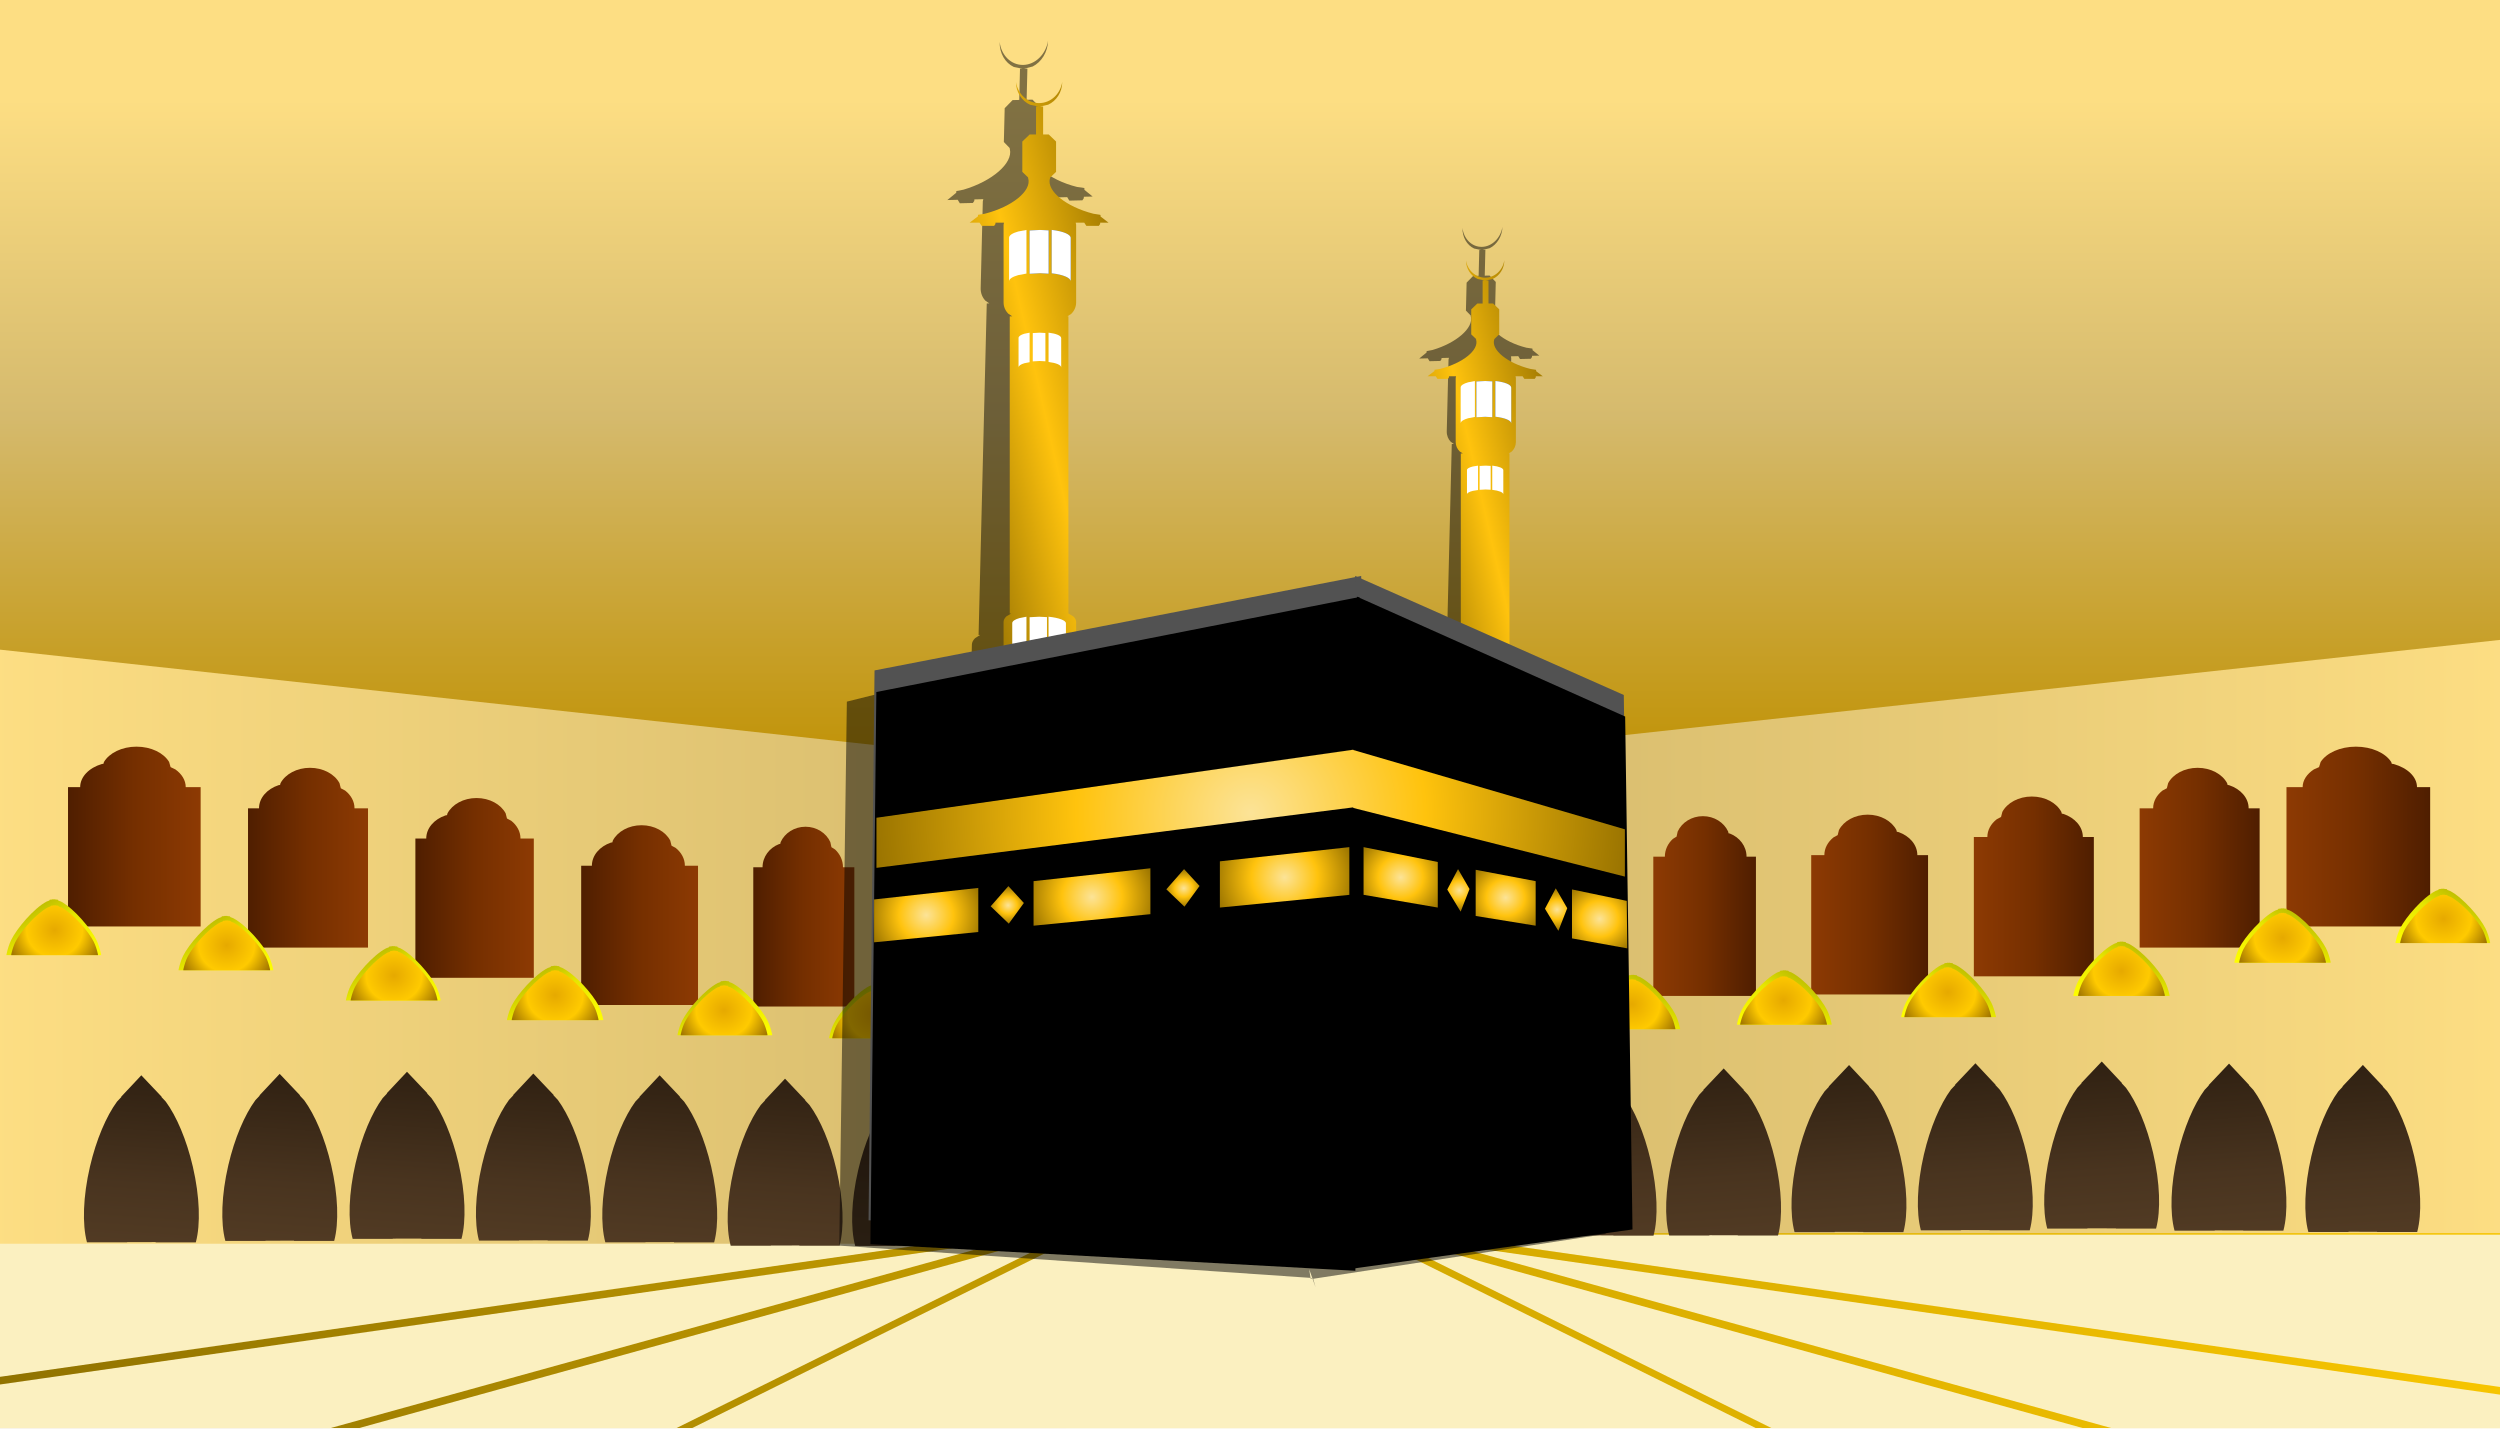<svg xmlns:xlink="http://www.w3.org/1999/xlink" xmlns="http://www.w3.org/2000/svg" width="21000" height="12000" viewBox="0 0 5556.25 3175" id="svg5"><defs id="defs2"><clipPath id="clip0"><rect x="-67" y="0" width="1728" height="1003" id="rect824"></rect></clipPath><linearGradient x1="800" y1="0" x2="800" y2="552" gradientUnits="userSpaceOnUse" spreadMethod="reflect" id="fill1" gradientTransform="matrix(3.509,0,0,3.358,-20.8,-3.386)"><stop offset="0" stop-color="#FDDE83" id="stop827"></stop><stop offset="0.12" stop-color="#FDDE83" id="stop829"></stop><stop offset="0.5" stop-color="#D5BA6D" id="stop831"></stop><stop offset="0.94" stop-color="#BF9000" id="stop833"></stop><stop offset="1" stop-color="#BF9000" id="stop835"></stop></linearGradient><linearGradient x1="558.625" y1="868.709" x2="560.746" y2="872.782" gradientUnits="userSpaceOnUse" spreadMethod="reflect" id="fill2" gradientTransform="matrix(0.265,0,0,0.265,-99.405,-0.853)"><stop offset="0" stop-color="#967900" id="stop838"></stop><stop offset="0.5" stop-color="#D8AF04" id="stop840"></stop><stop offset="1" stop-color="#FFD107" id="stop842"></stop></linearGradient><linearGradient x1="384.446" y1="884.945" x2="385.858" y2="889.796" gradientUnits="userSpaceOnUse" spreadMethod="reflect" id="fill3" gradientTransform="matrix(0.265,0,0,0.265,-99.405,-0.853)"><stop offset="0" stop-color="#967900" id="stop845"></stop><stop offset="0.5" stop-color="#D8AF04" id="stop847"></stop><stop offset="1" stop-color="#FFD107" id="stop849"></stop></linearGradient><linearGradient x1="329.635" y1="851.853" x2="330.386" y2="856.849" gradientUnits="userSpaceOnUse" spreadMethod="reflect" id="fill4" gradientTransform="matrix(0.265,0,0,0.265,-99.405,-0.853)"><stop offset="0" stop-color="#967900" id="stop852"></stop><stop offset="0.5" stop-color="#D8AF04" id="stop854"></stop><stop offset="1" stop-color="#FFD107" id="stop856"></stop></linearGradient><linearGradient x1="0" y1="167.04" x2="4.593" y2="167.04" gradientUnits="userSpaceOnUse" spreadMethod="reflect" id="fill5" gradientTransform="matrix(0.265,0,0,0.265,127.147,208.85)"><stop offset="0" stop-color="#967900" id="stop859"></stop><stop offset="0.5" stop-color="#D8AF04" id="stop861"></stop><stop offset="1" stop-color="#FFD107" id="stop863"></stop></linearGradient><linearGradient x1="0" y1="393.871" x2="5.052" y2="393.871" gradientUnits="userSpaceOnUse" spreadMethod="reflect" id="fill6"><stop offset="0" stop-color="#967900" id="stop866"></stop><stop offset="0.5" stop-color="#D8AF04" id="stop868"></stop><stop offset="1" stop-color="#FFD107" id="stop870"></stop></linearGradient><linearGradient x1="969" y1="197" x2="0" y2="197" gradientUnits="userSpaceOnUse" spreadMethod="reflect" id="fill8" gradientTransform="matrix(-3.509,0,0,3.358,5597.559,1417.678)"><stop offset="0" stop-color="#94814A" id="stop880"></stop><stop offset="0.3" stop-color="#D5BA6D" id="stop882"></stop><stop offset="1" stop-color="#FDDE83" id="stop884"></stop></linearGradient><linearGradient x1="0" y1="59.5" x2="64" y2="59.5" gradientUnits="userSpaceOnUse" spreadMethod="reflect" id="fill9"><stop offset="0" stop-color="#4F1E00" id="stop887"></stop><stop offset="0.5" stop-color="#752F00" id="stop889"></stop><stop offset="1" stop-color="#8D3A03" id="stop891"></stop></linearGradient><linearGradient x1="1173.24" y1="698.001" x2="1183.99" y2="842.299" gradientUnits="userSpaceOnUse" spreadMethod="reflect" id="fill10" gradientTransform="matrix(3.509,0,0,3.358,-20.8,24.131)"><stop offset="0" stop-color="#302112" id="stop894"></stop><stop offset="0.5" stop-color="#49341F" id="stop896"></stop><stop offset="1" stop-color="#584027" id="stop898"></stop></linearGradient><linearGradient x1="0" y1="59.5" x2="65" y2="59.5" gradientUnits="userSpaceOnUse" spreadMethod="reflect" id="fill11"><stop offset="0" stop-color="#4F1E00" id="stop901"></stop><stop offset="0.5" stop-color="#752F00" id="stop903"></stop><stop offset="1" stop-color="#8D3A03" id="stop905"></stop></linearGradient><linearGradient x1="0" y1="59.5" x2="74" y2="59.5" gradientUnits="userSpaceOnUse" spreadMethod="reflect" id="fill15" gradientTransform="matrix(-3.509,0,0,3.358,4285.088,1810.557)"><stop offset="0" stop-color="#4F1E00" id="stop929"></stop><stop offset="0.5" stop-color="#752F00" id="stop931"></stop><stop offset="1" stop-color="#8D3A03" id="stop933"></stop></linearGradient><linearGradient x1="0" y1="59.5" x2="76" y2="59.5" gradientUnits="userSpaceOnUse" spreadMethod="reflect" id="fill16"><stop offset="0" stop-color="#4F1E00" id="stop936"></stop><stop offset="0.5" stop-color="#752F00" id="stop938"></stop><stop offset="1" stop-color="#8D3A03" id="stop940"></stop></linearGradient><linearGradient x1="0" y1="59.5" x2="91" y2="59.5" gradientUnits="userSpaceOnUse" spreadMethod="reflect" id="fill18" gradientTransform="matrix(-3.509,0,0,3.358,5401.039,1659.45)"><stop offset="0" stop-color="#4F1E00" id="stop950"></stop><stop offset="0.5" stop-color="#752F00" id="stop952"></stop><stop offset="1" stop-color="#8D3A03" id="stop954"></stop></linearGradient><linearGradient x1="14.118" y1="-8.471" x2="45.882" y2="44.471" gradientUnits="userSpaceOnUse" spreadMethod="reflect" id="fill19"><stop offset="0" stop-color="#A0A000" id="stop957"></stop><stop offset="0.5" stop-color="#E6E600" id="stop959"></stop><stop offset="1" stop-color="#FFFF00" id="stop961"></stop></linearGradient><radialGradient cx="209550" cy="121920" r="242437" fx="209550" fy="121920" gradientUnits="userSpaceOnUse" spreadMethod="pad" id="fill20" gradientTransform="matrix(-4.6053701e-4,0,0,4.406766e-4,4060.494,2169.858)"><stop offset="0" stop-color="#E6A900" id="stop964"></stop><stop offset="0.55" stop-color="#FFCA00" id="stop966"></stop><stop offset="0.98" stop-color="#A07400" id="stop968"></stop><stop offset="1" stop-color="#A07400" id="stop970"></stop></radialGradient><radialGradient cx="209550" cy="125730" r="244375" fy="125730" gradientUnits="userSpaceOnUse" spreadMethod="pad" id="fill22" gradientTransform="matrix(-4.6053701e-4,0,0,4.406766e-4,3723.603,2176.573)"><stop offset="0" stop-color="#E6A900" id="stop980"></stop><stop offset="0.55" stop-color="#FFCA00" id="stop982"></stop><stop offset="0.98" stop-color="#A07400" id="stop984"></stop><stop offset="1" stop-color="#A07400" id="stop986"></stop></radialGradient><radialGradient cx="209550" cy="125730" r="244375" fy="125730" gradientUnits="userSpaceOnUse" spreadMethod="pad" id="fill24" gradientTransform="matrix(-4.6053701e-4,0,0,4.406766e-4,3393.73,2179.932)"><stop offset="0" stop-color="#E6A900" id="stop996"></stop><stop offset="0.55" stop-color="#FFCA00" id="stop998"></stop><stop offset="0.98" stop-color="#A07400" id="stop1000"></stop><stop offset="1" stop-color="#A07400" id="stop1002"></stop></radialGradient><linearGradient x1="13.47" y1="-8.306" x2="46.53" y2="45.306" gradientUnits="userSpaceOnUse" spreadMethod="reflect" id="fill25"><stop offset="0" stop-color="#A0A000" id="stop1005"></stop><stop offset="0.5" stop-color="#E6E600" id="stop1007"></stop><stop offset="1" stop-color="#FFFF00" id="stop1009"></stop></linearGradient><radialGradient cx="209550" cy="125730" r="244375" fy="125730" gradientUnits="userSpaceOnUse" spreadMethod="pad" id="fill26" gradientTransform="matrix(-4.6053701e-4,0,0,4.406766e-4,3088.423,2190.005)"><stop offset="0" stop-color="#E6A900" id="stop1012"></stop><stop offset="0.55" stop-color="#FFCA00" id="stop1014"></stop><stop offset="0.98" stop-color="#A07400" id="stop1016"></stop><stop offset="1" stop-color="#A07400" id="stop1018"></stop></radialGradient><linearGradient x1="14.742" y1="-8.7" x2="46.258" y2="44.7" gradientUnits="userSpaceOnUse" spreadMethod="reflect" id="fill27"><stop offset="0" stop-color="#A0A000" id="stop1021"></stop><stop offset="0.5" stop-color="#E6E600" id="stop1023"></stop><stop offset="1" stop-color="#FFFF00" id="stop1025"></stop></linearGradient><radialGradient cx="209550" cy="125730" r="244375" fy="125730" gradientUnits="userSpaceOnUse" spreadMethod="pad" id="fill28" gradientTransform="matrix(-4.6053701e-4,0,0,4.406766e-4,2751.532,2193.363)"><stop offset="0" stop-color="#E6A900" id="stop1028"></stop><stop offset="0.55" stop-color="#FFCA00" id="stop1030"></stop><stop offset="0.98" stop-color="#A07400" id="stop1032"></stop><stop offset="1" stop-color="#A07400" id="stop1034"></stop></radialGradient><radialGradient cx="209550" cy="125730" r="244375" fy="125730" gradientUnits="userSpaceOnUse" spreadMethod="pad" id="fill30" gradientTransform="matrix(-4.6053701e-4,0,0,4.406766e-4,2393.585,2190.005)"><stop offset="0" stop-color="#E6A900" id="stop1044"></stop><stop offset="0.55" stop-color="#FFCA00" id="stop1046"></stop><stop offset="0.98" stop-color="#A07400" id="stop1048"></stop><stop offset="1" stop-color="#A07400" id="stop1050"></stop></radialGradient><radialGradient cx="209550" cy="125730" r="244375" fy="125730" gradientUnits="userSpaceOnUse" spreadMethod="pad" id="fill32" gradientTransform="matrix(-4.6053701e-4,0,0,4.406766e-4,4425.459,2149.71)"><stop offset="0" stop-color="#E6A900" id="stop1060"></stop><stop offset="0.55" stop-color="#FFCA00" id="stop1062"></stop><stop offset="0.98" stop-color="#A07400" id="stop1064"></stop><stop offset="1" stop-color="#A07400" id="stop1066"></stop></radialGradient><radialGradient cx="209550" cy="125730" r="244375" fy="125730" gradientUnits="userSpaceOnUse" spreadMethod="pad" id="fill34" gradientTransform="matrix(-4.6053701e-4,0,0,4.406766e-4,4811.48,2102.699)"><stop offset="0" stop-color="#E6A900" id="stop1076"></stop><stop offset="0.55" stop-color="#FFCA00" id="stop1078"></stop><stop offset="0.98" stop-color="#A07400" id="stop1080"></stop><stop offset="1" stop-color="#A07400" id="stop1082"></stop></radialGradient><radialGradient cx="209550" cy="125730" r="244375" fy="125730" gradientUnits="userSpaceOnUse" spreadMethod="pad" id="fill36" gradientTransform="matrix(-4.6053701e-4,0,0,4.406766e-4,5169.426,2028.824)"><stop offset="0" stop-color="#E6A900" id="stop1092"></stop><stop offset="0.55" stop-color="#FFCA00" id="stop1094"></stop><stop offset="0.98" stop-color="#A07400" id="stop1096"></stop><stop offset="1" stop-color="#A07400" id="stop1098"></stop></radialGradient><radialGradient cx="209550" cy="121920" r="242437" fx="209550" fy="121920" gradientUnits="userSpaceOnUse" spreadMethod="pad" id="fill38" gradientTransform="matrix(-4.6053701e-4,0,0,4.406766e-4,5527.373,1988.529)"><stop offset="0" stop-color="#E6A900" id="stop1108"></stop><stop offset="0.55" stop-color="#FFCA00" id="stop1110"></stop><stop offset="0.98" stop-color="#A07400" id="stop1112"></stop><stop offset="1" stop-color="#A07400" id="stop1114"></stop></radialGradient><linearGradient x1="1253.26" y1="696.836" x2="1264" y2="841.134" gradientUnits="userSpaceOnUse" spreadMethod="reflect" id="fill39" gradientTransform="matrix(3.509,0,0,3.358,-20.8,24.131)"><stop offset="0" stop-color="#302112" id="stop1117"></stop><stop offset="0.5" stop-color="#49341F" id="stop1119"></stop><stop offset="1" stop-color="#584027" id="stop1121"></stop></linearGradient><linearGradient x1="1333.27" y1="695.671" x2="1344.01" y2="839.969" gradientUnits="userSpaceOnUse" spreadMethod="reflect" id="fill40" gradientTransform="matrix(3.509,0,0,3.358,-20.8,24.131)"><stop offset="0" stop-color="#302112" id="stop1124"></stop><stop offset="0.5" stop-color="#49341F" id="stop1126"></stop><stop offset="1" stop-color="#584027" id="stop1128"></stop></linearGradient><linearGradient x1="1413.89" y1="697.058" x2="1424.64" y2="841.356" gradientUnits="userSpaceOnUse" spreadMethod="reflect" id="fill41" gradientTransform="matrix(3.509,0,0,3.358,-20.8,24.131)"><stop offset="0" stop-color="#302112" id="stop1131"></stop><stop offset="0.5" stop-color="#49341F" id="stop1133"></stop><stop offset="1" stop-color="#584027" id="stop1135"></stop></linearGradient><linearGradient x1="1498.64" y1="697.934" x2="1509.39" y2="842.232" gradientUnits="userSpaceOnUse" spreadMethod="reflect" id="fill42" gradientTransform="matrix(3.509,0,0,3.358,-20.8,24.131)"><stop offset="0" stop-color="#302112" id="stop1138"></stop><stop offset="0.5" stop-color="#49341F" id="stop1140"></stop><stop offset="1" stop-color="#584027" id="stop1142"></stop></linearGradient><linearGradient x1="1093.84" y1="700.245" x2="1104.59" y2="844.543" gradientUnits="userSpaceOnUse" spreadMethod="reflect" id="fill43" gradientTransform="matrix(3.509,0,0,3.358,-20.8,24.131)"><stop offset="0" stop-color="#302112" id="stop1145"></stop><stop offset="0.5" stop-color="#49341F" id="stop1147"></stop><stop offset="1" stop-color="#584027" id="stop1149"></stop></linearGradient><linearGradient x1="1015" y1="700.352" x2="1025.74" y2="844.649" gradientUnits="userSpaceOnUse" spreadMethod="reflect" id="fill44" gradientTransform="matrix(3.509,0,0,3.358,-20.8,24.131)"><stop offset="0" stop-color="#302112" id="stop1152"></stop><stop offset="0.5" stop-color="#49341F" id="stop1154"></stop><stop offset="1" stop-color="#584027" id="stop1156"></stop></linearGradient><linearGradient x1="936.155" y1="700.458" x2="946.898" y2="844.756" gradientUnits="userSpaceOnUse" spreadMethod="reflect" id="fill45" gradientTransform="matrix(3.509,0,0,3.358,-20.8,24.131)"><stop offset="0" stop-color="#302112" id="stop1159"></stop><stop offset="0.5" stop-color="#49341F" id="stop1161"></stop><stop offset="1" stop-color="#584027" id="stop1163"></stop></linearGradient><linearGradient x1="857.311" y1="700.565" x2="868.054" y2="844.862" gradientUnits="userSpaceOnUse" spreadMethod="reflect" id="fill46" gradientTransform="matrix(3.509,0,0,3.358,-20.8,24.131)"><stop offset="0" stop-color="#302112" id="stop1166"></stop><stop offset="0.5" stop-color="#49341F" id="stop1168"></stop><stop offset="1" stop-color="#584027" id="stop1170"></stop></linearGradient><linearGradient x1="778.467" y1="700.671" x2="789.211" y2="844.969" gradientUnits="userSpaceOnUse" spreadMethod="reflect" id="fill47" gradientTransform="matrix(3.509,0,0,3.358,-20.8,24.131)"><stop offset="0" stop-color="#302112" id="stop1173"></stop><stop offset="0.5" stop-color="#49341F" id="stop1175"></stop><stop offset="1" stop-color="#584027" id="stop1177"></stop></linearGradient><linearGradient x1="699.624" y1="700.778" x2="710.367" y2="845.076" gradientUnits="userSpaceOnUse" spreadMethod="reflect" id="fill48" gradientTransform="matrix(3.509,0,0,3.358,-20.8,24.131)"><stop offset="0" stop-color="#302112" id="stop1180"></stop><stop offset="0.5" stop-color="#49341F" id="stop1182"></stop><stop offset="1" stop-color="#584027" id="stop1184"></stop></linearGradient><linearGradient x1="965" y1="619" x2="-1" y2="619" gradientUnits="userSpaceOnUse" spreadMethod="reflect" id="fill49" gradientTransform="matrix(3.509,0,0,3.358,-20.8,24.131)"><stop offset="0" stop-color="#94814A" id="stop1187"></stop><stop offset="0.3" stop-color="#D5BA6D" id="stop1189"></stop><stop offset="1" stop-color="#FDDE83" id="stop1191"></stop></linearGradient><linearGradient x1="666" y1="608" x2="730" y2="608" gradientUnits="userSpaceOnUse" spreadMethod="reflect" id="fill50" gradientTransform="matrix(3.509,0,0,3.358,-20.8,24.131)"><stop offset="0" stop-color="#4F1E00" id="stop1194"></stop><stop offset="0.5" stop-color="#752F00" id="stop1196"></stop><stop offset="1" stop-color="#8D3A03" id="stop1198"></stop></linearGradient><linearGradient x1="-2.577" y1="2.714" x2="102.349" y2="102.352" gradientUnits="userSpaceOnUse" spreadMethod="reflect" id="fill51"><stop offset="0" stop-color="#302112" id="stop1201"></stop><stop offset="0.5" stop-color="#49341F" id="stop1203"></stop><stop offset="1" stop-color="#584027" id="stop1205"></stop></linearGradient><linearGradient x1="754" y1="611.5" x2="818" y2="611.5" gradientUnits="userSpaceOnUse" spreadMethod="reflect" id="fill52" gradientTransform="matrix(3.509,0,0,3.358,-20.8,24.131)"><stop offset="0" stop-color="#4F1E00" id="stop1208"></stop><stop offset="0.5" stop-color="#752F00" id="stop1210"></stop><stop offset="1" stop-color="#8D3A03" id="stop1212"></stop></linearGradient><linearGradient x1="858" y1="613.5" x2="922" y2="613.5" gradientUnits="userSpaceOnUse" spreadMethod="reflect" id="fill53" gradientTransform="matrix(3.509,0,0,3.358,-20.8,24.131)"><stop offset="0" stop-color="#4F1E00" id="stop1215"></stop><stop offset="0.5" stop-color="#752F00" id="stop1217"></stop><stop offset="1" stop-color="#8D3A03" id="stop1219"></stop></linearGradient><linearGradient x1="574" y1="605.5" x2="639" y2="605.5" gradientUnits="userSpaceOnUse" spreadMethod="reflect" id="fill54" gradientTransform="matrix(3.509,0,0,3.358,-20.8,24.131)"><stop offset="0" stop-color="#4F1E00" id="stop1222"></stop><stop offset="0.5" stop-color="#752F00" id="stop1224"></stop><stop offset="1" stop-color="#8D3A03" id="stop1226"></stop></linearGradient><linearGradient x1="483" y1="599.5" x2="547" y2="599.5" gradientUnits="userSpaceOnUse" spreadMethod="reflect" id="fill55" gradientTransform="matrix(3.509,0,0,3.358,-20.8,24.131)"><stop offset="0" stop-color="#4F1E00" id="stop1229"></stop><stop offset="0.5" stop-color="#752F00" id="stop1231"></stop><stop offset="1" stop-color="#8D3A03" id="stop1233"></stop></linearGradient><linearGradient x1="374" y1="598.5" x2="448" y2="598.5" gradientUnits="userSpaceOnUse" spreadMethod="reflect" id="fill56" gradientTransform="matrix(3.509,0,0,3.358,-20.8,24.131)"><stop offset="0" stop-color="#4F1E00" id="stop1236"></stop><stop offset="0.5" stop-color="#752F00" id="stop1238"></stop><stop offset="1" stop-color="#8D3A03" id="stop1240"></stop></linearGradient><linearGradient x1="269" y1="580.5" x2="344" y2="580.5" gradientUnits="userSpaceOnUse" spreadMethod="reflect" id="fill57" gradientTransform="matrix(3.509,0,0,3.358,-20.8,24.131)"><stop offset="0" stop-color="#4F1E00" id="stop1243"></stop><stop offset="0.5" stop-color="#752F00" id="stop1245"></stop><stop offset="1" stop-color="#8D3A03" id="stop1247"></stop></linearGradient><linearGradient x1="163" y1="560.5" x2="239" y2="560.5" gradientUnits="userSpaceOnUse" spreadMethod="reflect" id="fill58" gradientTransform="matrix(3.509,0,0,3.358,-20.8,24.131)"><stop offset="0" stop-color="#4F1E00" id="stop1250"></stop><stop offset="0.5" stop-color="#752F00" id="stop1252"></stop><stop offset="1" stop-color="#8D3A03" id="stop1254"></stop></linearGradient><linearGradient x1="49" y1="546.5" x2="133" y2="546.5" gradientUnits="userSpaceOnUse" spreadMethod="reflect" id="fill59" gradientTransform="matrix(3.509,0,0,3.358,-20.8,24.131)"><stop offset="0" stop-color="#4F1E00" id="stop1257"></stop><stop offset="0.5" stop-color="#752F00" id="stop1259"></stop><stop offset="1" stop-color="#8D3A03" id="stop1261"></stop></linearGradient><linearGradient x1="449.118" y1="633.529" x2="480.882" y2="686.471" gradientUnits="userSpaceOnUse" spreadMethod="reflect" id="fill60" gradientTransform="matrix(3.509,0,0,3.358,-20.8,24.131)"><stop offset="0" stop-color="#A0A000" id="stop1264"></stop><stop offset="0.5" stop-color="#E6E600" id="stop1266"></stop><stop offset="1" stop-color="#FFFF00" id="stop1268"></stop></linearGradient><radialGradient cx="209550" cy="125730" r="244375" fy="125730" gradientUnits="userSpaceOnUse" spreadMethod="pad" id="fill61" gradientTransform="matrix(4.6053701e-4,0,0,4.406766e-4,1512.755,2190.005)"><stop offset="0" stop-color="#E6A900" id="stop1271"></stop><stop offset="0.55" stop-color="#FFCA00" id="stop1273"></stop><stop offset="0.98" stop-color="#A07400" id="stop1275"></stop><stop offset="1" stop-color="#A07400" id="stop1277"></stop></radialGradient><linearGradient x1="545.118" y1="635.529" x2="576.882" y2="688.471" gradientUnits="userSpaceOnUse" spreadMethod="reflect" id="fill62" gradientTransform="matrix(3.509,0,0,3.358,-20.8,24.131)"><stop offset="0" stop-color="#A0A000" id="stop1280"></stop><stop offset="0.5" stop-color="#E6E600" id="stop1282"></stop><stop offset="1" stop-color="#FFFF00" id="stop1284"></stop></linearGradient><radialGradient cx="209550" cy="121920" r="242437" fx="209550" fy="121920" gradientUnits="userSpaceOnUse" spreadMethod="pad" id="fill63" gradientTransform="matrix(4.6053701e-4,0,0,4.406766e-4,1849.647,2200.079)"><stop offset="0" stop-color="#E6A900" id="stop1287"></stop><stop offset="0.55" stop-color="#FFCA00" id="stop1289"></stop><stop offset="0.98" stop-color="#A07400" id="stop1291"></stop><stop offset="1" stop-color="#A07400" id="stop1293"></stop></radialGradient><linearGradient x1="639.118" y1="636.529" x2="670.882" y2="689.471" gradientUnits="userSpaceOnUse" spreadMethod="reflect" id="fill64" gradientTransform="matrix(3.509,0,0,3.358,-20.8,24.131)"><stop offset="0" stop-color="#A0A000" id="stop1296"></stop><stop offset="0.5" stop-color="#E6E600" id="stop1298"></stop><stop offset="1" stop-color="#FFFF00" id="stop1300"></stop></linearGradient><radialGradient cx="209550" cy="121920" r="242437" fx="209550" fy="121920" gradientUnits="userSpaceOnUse" spreadMethod="pad" id="fill65" gradientTransform="matrix(4.6053701e-4,0,0,4.406766e-4,2179.519,2203.437)"><stop offset="0" stop-color="#E6A900" id="stop1303"></stop><stop offset="0.55" stop-color="#FFCA00" id="stop1305"></stop><stop offset="0.98" stop-color="#A07400" id="stop1307"></stop><stop offset="1" stop-color="#A07400" id="stop1309"></stop></radialGradient><linearGradient x1="726.742" y1="639.3" x2="758.258" y2="692.7" gradientUnits="userSpaceOnUse" spreadMethod="reflect" id="fill66" gradientTransform="matrix(3.509,0,0,3.358,-20.8,24.131)"><stop offset="0" stop-color="#A0A000" id="stop1312"></stop><stop offset="0.5" stop-color="#E6E600" id="stop1314"></stop><stop offset="1" stop-color="#FFFF00" id="stop1316"></stop></linearGradient><radialGradient cx="209550" cy="121920" r="242437" fx="209550" fy="121920" gradientUnits="userSpaceOnUse" spreadMethod="pad" id="fill67" gradientTransform="matrix(4.6053701e-4,0,0,4.406766e-4,2488.336,2213.511)"><stop offset="0" stop-color="#E6A900" id="stop1319"></stop><stop offset="0.55" stop-color="#FFCA00" id="stop1321"></stop><stop offset="0.98" stop-color="#A07400" id="stop1323"></stop><stop offset="1" stop-color="#A07400" id="stop1325"></stop></radialGradient><linearGradient x1="822.118" y1="641.529" x2="853.882" y2="694.471" gradientUnits="userSpaceOnUse" spreadMethod="reflect" id="fill68" gradientTransform="matrix(3.509,0,0,3.358,-20.8,24.131)"><stop offset="0" stop-color="#A0A000" id="stop1328"></stop><stop offset="0.5" stop-color="#E6E600" id="stop1330"></stop><stop offset="1" stop-color="#FFFF00" id="stop1332"></stop></linearGradient><radialGradient cx="209550" cy="125730" r="244375" fy="125730" gradientUnits="userSpaceOnUse" spreadMethod="pad" id="fill69" gradientTransform="matrix(4.6053701e-4,0,0,4.406766e-4,2825.227,2216.869)"><stop offset="0" stop-color="#E6A900" id="stop1335"></stop><stop offset="0.55" stop-color="#FFCA00" id="stop1337"></stop><stop offset="0.98" stop-color="#A07400" id="stop1339"></stop><stop offset="1" stop-color="#A07400" id="stop1341"></stop></radialGradient><linearGradient x1="924.742" y1="639.3" x2="956.258" y2="692.7" gradientUnits="userSpaceOnUse" spreadMethod="reflect" id="fill70" gradientTransform="matrix(3.509,0,0,3.358,-20.8,24.131)"><stop offset="0" stop-color="#A0A000" id="stop1344"></stop><stop offset="0.5" stop-color="#E6E600" id="stop1346"></stop><stop offset="1" stop-color="#FFFF00" id="stop1348"></stop></linearGradient><radialGradient cx="209550" cy="121920" r="242437" fx="209550" fy="121920" gradientUnits="userSpaceOnUse" spreadMethod="pad" id="fill71" gradientTransform="matrix(4.6053701e-4,0,0,4.406766e-4,3183.173,2213.511)"><stop offset="0" stop-color="#E6A900" id="stop1351"></stop><stop offset="0.55" stop-color="#FFCA00" id="stop1353"></stop><stop offset="0.98" stop-color="#A07400" id="stop1355"></stop><stop offset="1" stop-color="#A07400" id="stop1357"></stop></radialGradient><linearGradient x1="341.742" y1="623.3" x2="373.258" y2="676.7" gradientUnits="userSpaceOnUse" spreadMethod="reflect" id="fill72" gradientTransform="matrix(3.509,0,0,3.358,-20.8,24.131)"><stop offset="0" stop-color="#A0A000" id="stop1360"></stop><stop offset="0.5" stop-color="#E6E600" id="stop1362"></stop><stop offset="1" stop-color="#FFFF00" id="stop1364"></stop></linearGradient><radialGradient cx="209550" cy="125730" r="244375" fy="125730" gradientUnits="userSpaceOnUse" spreadMethod="pad" id="fill73" gradientTransform="matrix(4.6053701e-4,0,0,4.406766e-4,1137.262,2156.426)"><stop offset="0" stop-color="#E6A900" id="stop1367"></stop><stop offset="0.55" stop-color="#FFCA00" id="stop1369"></stop><stop offset="0.98" stop-color="#A07400" id="stop1371"></stop><stop offset="1" stop-color="#A07400" id="stop1373"></stop></radialGradient><linearGradient x1="239.118" y1="610.529" x2="270.882" y2="663.471" gradientUnits="userSpaceOnUse" spreadMethod="reflect" id="fill74" gradientTransform="matrix(3.509,0,0,3.358,-20.8,24.131)"><stop offset="0" stop-color="#A0A000" id="stop1376"></stop><stop offset="0.5" stop-color="#E6E600" id="stop1378"></stop><stop offset="1" stop-color="#FFFF00" id="stop1380"></stop></linearGradient><radialGradient cx="209550" cy="125730" r="244375" fy="125730" gradientUnits="userSpaceOnUse" spreadMethod="pad" id="fill75" gradientTransform="matrix(4.6053701e-4,0,0,4.406766e-4,779.316,2112.773)"><stop offset="0" stop-color="#E6A900" id="stop1383"></stop><stop offset="0.55" stop-color="#FFCA00" id="stop1385"></stop><stop offset="0.98" stop-color="#A07400" id="stop1387"></stop><stop offset="1" stop-color="#A07400" id="stop1389"></stop></radialGradient><linearGradient x1="133.118" y1="590.529" x2="164.882" y2="643.471" gradientUnits="userSpaceOnUse" spreadMethod="reflect" id="fill76" gradientTransform="matrix(3.509,0,0,3.358,-20.8,24.131)"><stop offset="0" stop-color="#A0A000" id="stop1392"></stop><stop offset="0.5" stop-color="#E6E600" id="stop1394"></stop><stop offset="1" stop-color="#FFFF00" id="stop1396"></stop></linearGradient><radialGradient cx="209550" cy="125730" r="244375" fy="125730" gradientUnits="userSpaceOnUse" spreadMethod="pad" id="fill77" gradientTransform="matrix(4.6053701e-4,0,0,4.406766e-4,407.332,2045.614)"><stop offset="0" stop-color="#E6A900" id="stop1399"></stop><stop offset="0.55" stop-color="#FFCA00" id="stop1401"></stop><stop offset="0.98" stop-color="#A07400" id="stop1403"></stop><stop offset="1" stop-color="#A07400" id="stop1405"></stop></radialGradient><linearGradient x1="23.47" y1="579.694" x2="56.53" y2="633.306" gradientUnits="userSpaceOnUse" spreadMethod="reflect" id="fill78" gradientTransform="matrix(3.509,0,0,3.358,-20.8,24.131)"><stop offset="0" stop-color="#A0A000" id="stop1408"></stop><stop offset="0.5" stop-color="#E6E600" id="stop1410"></stop><stop offset="1" stop-color="#FFFF00" id="stop1412"></stop></linearGradient><radialGradient cx="209550" cy="125730" r="244375" fy="125730" gradientUnits="userSpaceOnUse" spreadMethod="pad" id="fill79" gradientTransform="matrix(4.6053701e-4,0,0,4.406766e-4,24.82,2012.034)"><stop offset="0" stop-color="#E6A900" id="stop1415"></stop><stop offset="0.55" stop-color="#FFCA00" id="stop1417"></stop><stop offset="0.98" stop-color="#A07400" id="stop1419"></stop><stop offset="1" stop-color="#A07400" id="stop1421"></stop></radialGradient><linearGradient x1="876.828" y1="347.228" x2="1016.17" y2="316.772" gradientUnits="userSpaceOnUse" spreadMethod="reflect" id="fill90" gradientTransform="matrix(3.509,0,0,3.358,-20.8,24.131)"><stop offset="0" stop-color="#7F6000" id="stop1494"></stop><stop offset="0.02" stop-color="#7F6000" id="stop1496"></stop><stop offset="0.5" stop-color="#FFC30D" id="stop1498"></stop><stop offset="0.94" stop-color="#997300" id="stop1500"></stop><stop offset="1" stop-color="#997300" id="stop1502"></stop></linearGradient><linearGradient x1="579.967" y1="267.759" x2="748.033" y2="231.241" gradientUnits="userSpaceOnUse" spreadMethod="reflect" id="fill91" gradientTransform="matrix(3.509,0,0,3.358,-20.8,24.131)"><stop offset="0" stop-color="#7F6000" id="stop1505"></stop><stop offset="0.02" stop-color="#7F6000" id="stop1507"></stop><stop offset="0.5" stop-color="#FFC30D" id="stop1509"></stop><stop offset="0.94" stop-color="#997300" id="stop1511"></stop><stop offset="1" stop-color="#997300" id="stop1513"></stop></linearGradient><radialGradient cx="1805940" cy="320040" r="1834080" gradientUnits="userSpaceOnUse" spreadMethod="pad" id="fill92" gradientTransform="matrix(4.6053701e-4,0,0,4.406766e-4,1947.906,1666.166)"><stop offset="0" stop-color="#FFE699" stop-opacity="0.988" id="stop1516"></stop><stop offset="0.46" stop-color="#FFC30D" id="stop1518"></stop><stop offset="1" stop-color="#997300" id="stop1520"></stop></radialGradient><radialGradient cx="312420" cy="152400" r="347609" gradientUnits="userSpaceOnUse" spreadMethod="pad" id="fill93" gradientTransform="matrix(4.6053701e-4,0,0,4.406766e-4,2711.175,1882.753)"><stop offset="0" stop-color="#FFE699" stop-opacity="0.988" id="stop1523"></stop><stop offset="0.46" stop-color="#FFC30D" id="stop1525"></stop><stop offset="1" stop-color="#997300" id="stop1527"></stop></radialGradient><radialGradient cx="281940" cy="144780" r="316941" fx="281940" fy="144780" gradientUnits="userSpaceOnUse" spreadMethod="pad" id="fill94" gradientTransform="matrix(4.6053701e-4,0,0,4.406766e-4,2297.08,1929.764)"><stop offset="0" stop-color="#FFE699" stop-opacity="0.988" id="stop1530"></stop><stop offset="0.46" stop-color="#FFC30D" id="stop1532"></stop><stop offset="1" stop-color="#997300" id="stop1534"></stop></radialGradient><radialGradient cx="144780" cy="140970" r="202074" gradientUnits="userSpaceOnUse" spreadMethod="pad" id="fill95" gradientTransform="matrix(4.6053701e-4,0,0,4.406766e-4,3279.679,1933.122)"><stop offset="0" stop-color="#FFE699" stop-opacity="0.988" id="stop1537"></stop><stop offset="0.46" stop-color="#FFC30D" id="stop1539"></stop><stop offset="1" stop-color="#997300" id="stop1541"></stop></radialGradient><radialGradient cx="251460" cy="137160" r="286435" fx="251460" fy="137160" gradientUnits="userSpaceOnUse" spreadMethod="pad" id="fill96" gradientTransform="matrix(4.6053701e-4,0,0,4.406766e-4,1942.642,1973.418)"><stop offset="0" stop-color="#FFE699" stop-opacity="0.988" id="stop1544"></stop><stop offset="0.46" stop-color="#FFC30D" id="stop1546"></stop><stop offset="1" stop-color="#997300" id="stop1548"></stop></radialGradient><radialGradient cx="133350" cy="148590" r="199653" gradientUnits="userSpaceOnUse" spreadMethod="pad" id="fill97" gradientTransform="matrix(4.6053701e-4,0,0,4.406766e-4,3493.745,1976.776)"><stop offset="0" stop-color="#FFE699" stop-opacity="0.988" id="stop1551"></stop><stop offset="0.46" stop-color="#FFC30D" id="stop1553"></stop><stop offset="1" stop-color="#997300" id="stop1555"></stop></radialGradient><radialGradient cx="70983" cy="65873.5" r="96839.602" gradientUnits="userSpaceOnUse" spreadMethod="pad" id="fill98" gradientTransform="matrix(3.085581e-4,3.2714077e-4,-3.4188434e-4,2.952517e-4,2241.138,1969.385)"><stop offset="0" stop-color="#FFE699" stop-opacity="0.988" id="stop1558"></stop><stop offset="0.46" stop-color="#FFC30D" id="stop1560"></stop><stop offset="1" stop-color="#997300" id="stop1562"></stop></radialGradient><radialGradient cx="70983" cy="65873.5" r="96839.602" gradientUnits="userSpaceOnUse" spreadMethod="pad" id="fill99" gradientTransform="matrix(3.085581e-4,3.2714077e-4,-3.4188434e-4,2.952517e-4,2631.574,1931.608)"><stop offset="0" stop-color="#FFE699" stop-opacity="0.988" id="stop1565"></stop><stop offset="0.46" stop-color="#FFC30D" id="stop1567"></stop><stop offset="1" stop-color="#997300" id="stop1569"></stop></radialGradient><radialGradient cx="83859" cy="67202.5" r="107464" gradientUnits="userSpaceOnUse" spreadMethod="pad" id="fill100" gradientTransform="matrix(3.085581e-4,3.2714077e-4,-3.4188434e-4,2.952517e-4,3240.49,1931.608)"><stop offset="0" stop-color="#FFE699" stop-opacity="0.988" id="stop1572"></stop><stop offset="0.46" stop-color="#FFC30D" id="stop1574"></stop><stop offset="1" stop-color="#997300" id="stop1576"></stop></radialGradient><radialGradient cx="83859" cy="67202.5" r="107464" gradientUnits="userSpaceOnUse" spreadMethod="pad" id="fill101" gradientTransform="matrix(3.085581e-4,3.2714077e-4,-3.4188434e-4,2.952517e-4,3457.666,1974.277)"><stop offset="0" stop-color="#FFE699" stop-opacity="0.988" id="stop1579"></stop><stop offset="0.46" stop-color="#FFC30D" id="stop1581"></stop><stop offset="1" stop-color="#997300" id="stop1583"></stop></radialGradient><radialGradient cx="179070" cy="152400" r="235142" fx="179070" fy="152400" gradientUnits="userSpaceOnUse" spreadMethod="pad" id="fill102" gradientTransform="matrix(4.6053701e-4,0,0,4.406766e-4,3030.52,1882.753)"><stop offset="0" stop-color="#FFE699" stop-opacity="0.988" id="stop1586"></stop><stop offset="0.46" stop-color="#FFC30D" id="stop1588"></stop><stop offset="1" stop-color="#997300" id="stop1590"></stop></radialGradient><image width="178" height="187" preserveAspectRatio="none" id="img103"></image><clipPath id="clip104"><rect x="646" y="522" width="178" height="187" id="rect1594"></rect></clipPath><image width="179" height="187" preserveAspectRatio="none" id="img105"></image><clipPath id="clip106"><rect x="850" y="595" width="179" height="187" id="rect1598"></rect></clipPath><image width="206" height="163" preserveAspectRatio="none" id="img107"></image><clipPath id="clip108"><rect x="841" y="453" width="206" height="163" id="rect1602"></rect></clipPath><image width="271" height="130" preserveAspectRatio="none" id="img109"></image><clipPath id="clip110"><rect x="992" y="203" width="271" height="130" id="rect1606"></rect></clipPath><clipPath id="clip111"><rect x="1219" y="307" width="271" height="130" id="rect1609"></rect></clipPath><clipPath id="clip112"><rect x="109" y="62" width="271" height="130" id="rect1612"></rect></clipPath><clipPath id="clip113"><rect x="293" y="168" width="271" height="130" id="rect1615"></rect></clipPath><clipPath id="clip114"><rect x="1215" y="45" width="271" height="130" id="rect1618"></rect></clipPath><image width="271" height="129" preserveAspectRatio="none" id="img115"></image><clipPath id="clip116"><rect x="708" y="46" width="271" height="129" id="rect1622"></rect></clipPath><clipPath id="clip117"><rect x="62" y="305" width="271" height="130" id="rect1625"></rect></clipPath><clipPath id="clip118"><rect x="992" y="203" width="271" height="129" id="rect1628"></rect></clipPath><clipPath id="clip119"><rect x="1219" y="307" width="271" height="130" id="rect1631"></rect></clipPath><linearGradient xlink:href="#fill9" id="linearGradient2519" gradientUnits="userSpaceOnUse" x1="0" y1="59.5" x2="64" y2="59.5" spreadMethod="reflect" gradientTransform="matrix(-3.509,0,0,3.358,3260.378,1844.137)"></linearGradient><linearGradient xlink:href="#fill11" id="linearGradient2521" gradientUnits="userSpaceOnUse" x1="0" y1="59.5" x2="65" y2="59.5" spreadMethod="reflect" gradientTransform="matrix(-3.509,0,0,3.358,2951.561,1854.211)"></linearGradient><linearGradient xlink:href="#fill11" id="linearGradient2523" gradientUnits="userSpaceOnUse" x1="0" y1="59.5" x2="65" y2="59.5" spreadMethod="reflect" gradientTransform="matrix(-3.509,0,0,3.358,2586.595,1860.927)"></linearGradient><linearGradient xlink:href="#fill9" id="linearGradient2525" gradientUnits="userSpaceOnUse" x1="0" y1="59.5" x2="64" y2="59.5" spreadMethod="reflect" gradientTransform="matrix(-3.509,0,0,3.358,3579.722,1834.063)"></linearGradient><linearGradient xlink:href="#fill11" id="linearGradient2527" gradientUnits="userSpaceOnUse" x1="0" y1="59.5" x2="65" y2="59.5" spreadMethod="reflect" gradientTransform="matrix(-3.509,0,0,3.358,3902.576,1813.916)"></linearGradient><linearGradient xlink:href="#fill16" id="linearGradient2529" gradientUnits="userSpaceOnUse" x1="0" y1="59.5" x2="76" y2="59.5" spreadMethod="reflect" gradientTransform="matrix(-3.509,0,0,3.358,4653.562,1770.262)"></linearGradient><linearGradient xlink:href="#fill16" id="linearGradient2531" gradientUnits="userSpaceOnUse" x1="0" y1="59.5" x2="76" y2="59.5" spreadMethod="reflect" gradientTransform="matrix(-3.509,0,0,3.358,5022.037,1706.461)"></linearGradient><linearGradient xlink:href="#fill19" id="linearGradient2533" gradientUnits="userSpaceOnUse" x1="14.118" y1="-8.471" x2="45.882" y2="44.471" spreadMethod="reflect" gradientTransform="matrix(-3.509,0,0,3.358,4071.021,2156.426)"></linearGradient><linearGradient xlink:href="#fill19" id="linearGradient2535" gradientUnits="userSpaceOnUse" x1="14.118" y1="-8.471" x2="45.882" y2="44.471" spreadMethod="reflect" gradientTransform="matrix(-3.509,0,0,3.358,3734.131,2166.5)"></linearGradient><linearGradient xlink:href="#fill19" id="linearGradient2537" gradientUnits="userSpaceOnUse" x1="14.118" y1="-8.471" x2="45.882" y2="44.471" spreadMethod="reflect" gradientTransform="matrix(-3.509,0,0,3.358,3404.258,2169.858)"></linearGradient><linearGradient xlink:href="#fill25" id="linearGradient2539" gradientUnits="userSpaceOnUse" x1="13.47" y1="-8.306" x2="46.53" y2="45.306" spreadMethod="reflect" gradientTransform="matrix(-3.509,0,0,3.358,3095.441,2176.573)"></linearGradient><linearGradient xlink:href="#fill27" id="linearGradient2541" gradientUnits="userSpaceOnUse" x1="14.742" y1="-8.7" x2="46.258" y2="44.7" spreadMethod="reflect" gradientTransform="matrix(-3.509,0,0,3.358,2762.06,2183.289)"></linearGradient><linearGradient xlink:href="#fill25" id="linearGradient2543" gradientUnits="userSpaceOnUse" x1="13.47" y1="-8.306" x2="46.53" y2="45.306" spreadMethod="reflect" gradientTransform="matrix(-3.509,0,0,3.358,2400.604,2176.573)"></linearGradient><linearGradient xlink:href="#fill19" id="linearGradient2545" gradientUnits="userSpaceOnUse" x1="14.118" y1="-8.471" x2="45.882" y2="44.471" spreadMethod="reflect" gradientTransform="matrix(-3.509,0,0,3.358,4435.987,2139.636)"></linearGradient><linearGradient xlink:href="#fill27" id="linearGradient2547" gradientUnits="userSpaceOnUse" x1="14.742" y1="-8.7" x2="46.258" y2="44.7" spreadMethod="reflect" gradientTransform="matrix(-3.509,0,0,3.358,4822.008,2092.625)"></linearGradient><linearGradient xlink:href="#fill27" id="linearGradient2549" gradientUnits="userSpaceOnUse" x1="14.742" y1="-8.7" x2="46.258" y2="44.7" spreadMethod="reflect" gradientTransform="matrix(-3.509,0,0,3.358,5179.954,2018.75)"></linearGradient><linearGradient xlink:href="#fill19" id="linearGradient2551" gradientUnits="userSpaceOnUse" x1="14.118" y1="-8.471" x2="45.882" y2="44.471" spreadMethod="reflect" gradientTransform="matrix(-3.509,0,0,3.358,5534.392,1975.097)"></linearGradient><linearGradient xlink:href="#fill51" id="linearGradient2553" gradientUnits="userSpaceOnUse" x1="-2.577" y1="2.714" x2="102.349" y2="102.352" spreadMethod="reflect" gradientTransform="matrix(-2.599,2.257,2.358,2.487,1466.072,2389.837)"></linearGradient><linearGradient xlink:href="#fill51" id="linearGradient2555" gradientUnits="userSpaceOnUse" x1="-2.577" y1="2.714" x2="102.349" y2="102.352" spreadMethod="reflect" gradientTransform="matrix(-2.599,2.257,2.358,2.487,1185.283,2385.925)"></linearGradient><linearGradient xlink:href="#fill51" id="linearGradient2557" gradientUnits="userSpaceOnUse" x1="-2.577" y1="2.714" x2="102.349" y2="102.352" spreadMethod="reflect" gradientTransform="matrix(-2.599,2.257,2.358,2.487,904.495,2382.012)"></linearGradient><linearGradient xlink:href="#fill51" id="linearGradient2559" gradientUnits="userSpaceOnUse" x1="-2.577" y1="2.714" x2="102.349" y2="102.352" spreadMethod="reflect" gradientTransform="matrix(-2.599,2.257,2.358,2.487,621.567,2386.673)"></linearGradient><linearGradient xlink:href="#fill51" id="linearGradient2561" gradientUnits="userSpaceOnUse" x1="-2.577" y1="2.714" x2="102.349" y2="102.352" spreadMethod="reflect" gradientTransform="matrix(-2.599,2.257,2.358,2.487,314.051,2389.837)"></linearGradient><linearGradient xlink:href="#fill51" id="linearGradient2563" gradientUnits="userSpaceOnUse" x1="-2.577" y1="2.714" x2="102.349" y2="102.352" spreadMethod="reflect" gradientTransform="matrix(-2.599,2.257,2.358,2.487,1744.712,2397.372)"></linearGradient><linearGradient xlink:href="#fill51" id="linearGradient2565" gradientUnits="userSpaceOnUse" x1="-2.577" y1="2.714" x2="102.349" y2="102.352" spreadMethod="reflect" gradientTransform="matrix(-2.599,2.257,2.358,2.487,2021.398,2397.731)"></linearGradient><linearGradient xlink:href="#fill51" id="linearGradient2567" gradientUnits="userSpaceOnUse" x1="-2.577" y1="2.714" x2="102.349" y2="102.352" spreadMethod="reflect" gradientTransform="matrix(-2.599,2.257,2.358,2.487,2298.084,2398.087)"></linearGradient><linearGradient xlink:href="#fill51" id="linearGradient2569" gradientUnits="userSpaceOnUse" x1="-2.577" y1="2.714" x2="102.349" y2="102.352" spreadMethod="reflect" gradientTransform="matrix(-2.599,2.257,2.358,2.487,2574.766,2398.446)"></linearGradient><linearGradient xlink:href="#fill51" id="linearGradient2571" gradientUnits="userSpaceOnUse" x1="-2.577" y1="2.714" x2="102.349" y2="102.352" spreadMethod="reflect" gradientTransform="matrix(-2.599,2.257,2.358,2.487,2851.452,2398.806)"></linearGradient><linearGradient xlink:href="#fill51" id="linearGradient2573" gradientUnits="userSpaceOnUse" x1="-2.577" y1="2.714" x2="102.349" y2="102.352" spreadMethod="reflect" gradientTransform="matrix(-2.599,2.257,2.358,2.487,3128.137,2399.165)"></linearGradient><clipPath id="clip0-7"><rect x="0" y="772" width="1602" height="130" id="rect3380"></rect></clipPath><linearGradient x1="0" y1="837" x2="1600" y2="837" gradientUnits="userSpaceOnUse" spreadMethod="reflect" id="fill1-5" gradientTransform="matrix(3.509,0,0,3.358,-24.31,145.017)"><stop offset="0" stop-color="#907200" id="stop3383"></stop><stop offset="0.5" stop-color="#CFA500" id="stop3385"></stop><stop offset="1" stop-color="#F7C500" id="stop3387"></stop></linearGradient></defs><g id="layer1"><rect x="-24.31" y="2737.352" width="5614.85" height="436.533" fill="url(#fill1)" id="rect3392" style="fill:url(#fill1-5);stroke-width:3.433"></rect><path d="m 3214.56,2764.653 2382.998,340.838 v 68.395 h -905.079 z m -971.527,-8.435 -1508.387,417.668 H -24.31 v -93.371 z m 946.874,-12.149 h 2407.651 v 344.364 z m -120.168,0 h 0.905 l 12.679,1.813 1545.708,428.004 h -691.89 z m -664.016,0 h 629.123 l 867.414,429.817 H 1538.321 Z m -55.366,0 h 20.473 l -867.403,429.817 H 798.094 Z m -2374.667,0 H 2208.716 L -24.31,3063.456 Z" fill="#fbf0c0" fill-rule="evenodd" id="path3394" style="stroke-width:3.433"></path><rect x="-20.8" y="-3.386" width="5614.85" height="1853.586" fill="url(#fill1)" id="rect1636" style="fill:url(#fill1);stroke-width:3.433"></rect><path d="m 5597.559,1417.678 -3400.494,369.79 94.677,953.24 h 3305.817 z" fill="url(#fill8)" fill-rule="evenodd" id="path1652" style="fill:url(#fill8);stroke-width:3.433"></path><path d="m 3144.337,1844.137 c -24.808,0 -46.093,14.053 -55.185,34.08 l -2.466,11.379 -8.095,5.084 c -10.838,10.098 -17.541,24.047 -17.541,39.456 h -25.267 v 309.597 h 224.594 v -309.597 h -20.588 c 0,-23.113 -15.083,-42.944 -36.579,-51.414 l -2.827,-0.532 -0.861,-3.974 c -9.092,-20.027 -30.378,-34.08 -55.186,-34.08 z" fill="url(#fill9)" fill-rule="evenodd" id="path1654" style="fill:url(#linearGradient2519);stroke-width:3.433"></path><path d="m 4109.553,2367.046 -45.515,47.985 h 1.017 l -9.896,10.494 c -23.723,32.334 -46.077,84.143 -60.114,144.479 -15.616,67.038 -17.195,128.727 -6.843,167.565 l 0.316,0.796 h 88.925 l 0.456,-0.611 63.027,0.168 0.316,0.443 h 88.96 l 0.281,-0.799 c 10.387,-38.838 8.773,-100.53 -6.808,-167.565 -14.037,-60.336 -36.426,-112.145 -60.149,-144.479 l -9.861,-10.493 h 0.912 z" fill="url(#fill10)" fill-rule="evenodd" id="path1656" style="fill:url(#fill10);stroke-width:3.433"></path><path d="m 2833.708,1854.211 c -25.196,0 -46.814,14.053 -56.048,34.08 l -2.504,11.379 -8.221,5.084 c -11.008,10.098 -17.816,24.047 -17.816,39.456 h -25.662 v 309.596 h 228.103 v -309.596 h -20.909 c 0,-23.113 -15.318,-42.944 -37.151,-51.414 l -2.872,-0.532 -0.874,-3.973 c -9.234,-20.027 -30.852,-34.08 -56.047,-34.08 z" fill="url(#fill11)" fill-rule="evenodd" id="path1658" style="fill:url(#linearGradient2521);stroke-width:3.433"></path><path d="m 2468.742,1860.927 c -25.196,0 -46.814,14.053 -56.048,34.08 l -2.504,11.379 -8.221,5.084 c -11.008,10.098 -17.816,24.047 -17.816,39.456 h -25.662 v 309.596 h 228.103 v -309.596 h -20.909 c 0,-23.113 -15.318,-42.944 -37.151,-51.414 l -2.872,-0.532 -0.874,-3.973 c -9.234,-20.027 -30.852,-34.08 -56.047,-34.08 z" fill="url(#fill12)" fill-rule="evenodd" id="path1660" style="fill:url(#linearGradient2523);stroke-width:3.433"></path><path d="m 3463.682,1834.063 c -24.808,0 -46.093,14.053 -55.185,34.08 l -2.466,11.379 -8.095,5.084 c -10.838,10.098 -17.541,24.047 -17.541,39.456 h -25.267 v 309.597 h 224.594 v -309.597 h -20.588 c 0,-23.113 -15.083,-42.944 -36.579,-51.414 l -2.827,-0.532 -0.861,-3.973 c -9.092,-20.027 -30.378,-34.08 -55.185,-34.08 z" fill="url(#fill13)" fill-rule="evenodd" id="path1662" style="fill:url(#linearGradient2525);stroke-width:3.433"></path><path d="m 3784.723,1813.916 c -25.196,0 -46.814,14.053 -56.048,34.08 l -2.504,11.379 -8.221,5.084 c -11.008,10.098 -17.816,24.047 -17.816,39.456 h -25.662 v 309.597 h 228.103 v -309.597 h -20.909 c 0,-23.113 -15.318,-42.944 -37.151,-51.414 l -2.872,-0.532 -0.874,-3.974 c -9.234,-20.027 -30.852,-34.08 -56.047,-34.08 z" fill="url(#fill14)" fill-rule="evenodd" id="path1664" style="fill:url(#linearGradient2527);stroke-width:3.433"></path><path d="m 4150.916,1810.557 c -28.685,0 -53.295,14.053 -63.808,34.08 l -2.851,11.379 -9.359,5.084 c -12.532,10.098 -20.283,24.047 -20.283,39.456 h -29.215 v 309.597 h 259.687 v -309.597 h -23.805 c 0,-23.113 -17.439,-42.944 -42.294,-51.414 l -3.269,-0.532 -0.995,-3.973 c -10.513,-20.027 -35.124,-34.08 -63.808,-34.08 z" fill="url(#fill15)" fill-rule="evenodd" id="path1666" style="fill:url(#fill15);stroke-width:3.433"></path><path d="m 4515.764,1770.262 c -29.46,0 -54.736,14.053 -65.533,34.08 l -2.928,11.379 -9.612,5.084 c -12.871,10.098 -20.831,24.047 -20.831,39.456 h -30.004 v 309.596 h 266.705 v -309.596 h -24.448 c 0,-23.113 -17.911,-42.944 -43.438,-51.414 l -3.357,-0.532 -1.023,-3.973 c -10.797,-20.027 -36.073,-34.08 -65.532,-34.08 z" fill="url(#fill16)" fill-rule="evenodd" id="path1668" style="fill:url(#linearGradient2529);stroke-width:3.433"></path><path d="m 4884.239,1706.461 c -29.46,0 -54.736,14.053 -65.533,34.08 l -2.928,11.379 -9.612,5.084 c -12.871,10.098 -20.831,24.047 -20.831,39.456 h -30.004 v 309.597 h 266.705 v -309.597 h -24.448 c 0,-23.113 -17.911,-42.944 -43.438,-51.414 l -3.357,-0.532 -1.023,-3.974 c -10.797,-20.027 -36.073,-34.08 -65.533,-34.08 z" fill="url(#fill17)" fill-rule="evenodd" id="path1670" style="fill:url(#linearGradient2531);stroke-width:3.433"></path><path d="m 5236.044,1659.45 c -35.275,0 -65.539,14.053 -78.466,34.08 l -3.506,11.379 -11.509,5.084 c -15.411,10.098 -24.942,24.047 -24.942,39.456 h -35.926 v 309.596 h 319.345 v -309.596 h -29.273 c 0,-23.113 -21.446,-42.944 -52.011,-51.414 l -4.02,-0.532 -1.224,-3.973 c -12.928,-20.027 -43.193,-34.08 -78.467,-34.08 z" fill="url(#fill18)" fill-rule="evenodd" id="path1672" style="fill:url(#fill18);stroke-width:3.433"></path><path d="m 3963.247,2156.426 -1.475,0.543 -4.809,0.402 -1.36,1.868 -5.954,2.192 c -28.903,15.105 -66.197,58.226 -78.709,83.263 -4.171,8.345 -7.673,18.854 -10.173,30.103 l -0.302,2.514 h 210.557 l -0.302,-2.514 c -2.499,-11.25 -6.002,-21.759 -10.173,-30.103 -12.513,-25.036 -49.806,-68.157 -78.709,-83.263 l -5.952,-2.191 -1.362,-1.87 -4.814,-0.404 -1.469,-0.541 -2.492,0.209 z" fill="url(#fill19)" fill-rule="evenodd" id="path1674" style="fill:url(#linearGradient2533);stroke-width:3.433"></path><path d="m 3961.7,2169.858 -1.351,0.482 -4.408,0.358 -1.247,1.661 -5.458,1.948 c -26.494,13.427 -60.681,51.757 -72.15,74.011 -3.824,7.418 -7.034,16.759 -9.325,26.759 l -0.277,2.235 h 193.01 l -0.276,-2.235 c -2.291,-10 -5.502,-19.341 -9.325,-26.758 -11.47,-22.254 -45.656,-60.584 -72.15,-74.012 l -5.457,-1.948 -1.248,-1.662 -4.413,-0.358 -1.347,-0.481 -2.284,0.185 z" fill="url(#fill20)" fill-rule="evenodd" id="path1676" style="fill:url(#fill20);stroke-width:3.433"></path><path d="m 3626.356,2166.5 -1.475,0.543 -4.809,0.402 -1.36,1.868 -5.954,2.192 c -28.903,15.105 -66.197,58.227 -78.709,83.263 -4.171,8.346 -7.673,18.854 -10.173,30.103 l -0.302,2.514 h 210.557 l -0.301,-2.514 c -2.499,-11.25 -6.002,-21.758 -10.173,-30.103 -12.513,-25.036 -49.806,-68.157 -78.709,-83.263 l -5.952,-2.191 -1.362,-1.87 -4.814,-0.404 -1.469,-0.541 -2.492,0.209 z" fill="url(#fill21)" fill-rule="evenodd" id="path1678" style="fill:url(#linearGradient2535);stroke-width:3.433"></path><path d="m 3624.809,2176.573 -1.351,0.497 -4.408,0.369 -1.247,1.712 -5.458,2.009 c -26.494,13.846 -60.681,53.374 -72.15,76.324 -3.824,7.65 -7.034,17.282 -9.325,27.595 l -0.277,2.305 h 193.01 l -0.276,-2.304 c -2.291,-10.312 -5.502,-19.945 -9.325,-27.595 -11.47,-22.95 -45.656,-62.477 -72.15,-76.325 l -5.457,-2.008 -1.248,-1.714 -4.413,-0.369 -1.347,-0.496 -2.284,0.192 z" fill="url(#fill22)" fill-rule="evenodd" id="path1680" style="fill:url(#fill22);stroke-width:3.433"></path><path d="m 3296.483,2169.858 -1.475,0.543 -4.809,0.402 -1.36,1.868 -5.954,2.192 c -28.903,15.105 -66.197,58.226 -78.709,83.263 -4.171,8.345 -7.673,18.854 -10.173,30.103 l -0.302,2.514 h 210.557 l -0.302,-2.514 c -2.499,-11.25 -6.002,-21.759 -10.173,-30.103 -12.513,-25.036 -49.806,-68.157 -78.709,-83.263 l -5.952,-2.191 -1.362,-1.87 -4.814,-0.404 -1.469,-0.541 -2.492,0.209 z" fill="url(#fill23)" fill-rule="evenodd" id="path1682" style="fill:url(#linearGradient2537);stroke-width:3.433"></path><path d="m 3294.936,2179.932 -1.351,0.497 -4.408,0.369 -1.247,1.713 -5.458,2.009 c -26.494,13.846 -60.681,53.374 -72.15,76.324 -3.824,7.65 -7.034,17.282 -9.325,27.595 l -0.277,2.305 H 3393.73 l -0.276,-2.304 c -2.291,-10.312 -5.502,-19.945 -9.325,-27.595 -11.47,-22.95 -45.656,-62.477 -72.15,-76.325 l -5.457,-2.008 -1.248,-1.714 -4.413,-0.369 -1.347,-0.496 -2.284,0.192 z" fill="url(#fill24)" fill-rule="evenodd" id="path1684" style="fill:url(#fill24);stroke-width:3.433"></path><path d="m 2987.666,2176.573 -1.475,0.558 -4.809,0.414 -1.36,1.92 -5.954,2.253 c -28.903,15.525 -66.197,59.844 -78.709,85.576 -4.171,8.577 -7.673,19.377 -10.173,30.939 l -0.302,2.584 h 210.557 l -0.302,-2.584 c -2.499,-11.562 -6.002,-22.363 -10.173,-30.939 -12.513,-25.731 -49.806,-70.05 -78.709,-85.576 l -5.952,-2.252 -1.362,-1.922 -4.814,-0.414 -1.469,-0.556 -2.492,0.214 z" fill="url(#fill25)" fill-rule="evenodd" id="path1686" style="fill:url(#linearGradient2539);stroke-width:3.433"></path><path d="m 2989.629,2190.005 -1.351,0.497 -4.408,0.368 -1.247,1.713 -5.458,2.009 c -26.494,13.846 -60.681,53.374 -72.15,76.324 -3.823,7.65 -7.034,17.282 -9.325,27.595 l -0.277,2.305 h 193.01 l -0.276,-2.304 c -2.291,-10.312 -5.502,-19.945 -9.325,-27.595 -11.47,-22.95 -45.656,-62.477 -72.15,-76.325 l -5.457,-2.008 -1.248,-1.714 -4.413,-0.369 -1.347,-0.496 -2.284,0.192 z" fill="url(#fill26)" fill-rule="evenodd" id="path1688" style="fill:url(#fill26);stroke-width:3.433"></path><path d="m 2652.488,2183.289 -1.499,0.543 -4.889,0.402 -1.382,1.868 -6.054,2.192 c -29.385,15.105 -67.3,58.226 -80.021,83.263 -4.24,8.345 -7.801,18.854 -10.342,30.103 l -0.307,2.514 h 214.066 l -0.306,-2.514 c -2.541,-11.25 -6.102,-21.759 -10.342,-30.103 -12.722,-25.036 -50.636,-68.157 -80.021,-83.263 l -6.052,-2.191 -1.384,-1.87 -4.895,-0.404 -1.494,-0.541 -2.534,0.209 z" fill="url(#fill27)" fill-rule="evenodd" id="path1690" style="fill:url(#linearGradient2541);stroke-width:3.433"></path><path d="m 2652.738,2193.363 -1.351,0.497 -4.408,0.368 -1.247,1.712 -5.458,2.009 c -26.494,13.846 -60.681,53.374 -72.15,76.324 -3.823,7.65 -7.034,17.282 -9.325,27.595 l -0.277,2.305 h 193.011 l -0.276,-2.304 c -2.291,-10.312 -5.502,-19.945 -9.325,-27.595 -11.47,-22.95 -45.656,-62.477 -72.15,-76.325 l -5.457,-2.008 -1.248,-1.714 -4.413,-0.369 -1.347,-0.496 -2.284,0.192 z" fill="url(#fill28)" fill-rule="evenodd" id="path1692" style="fill:url(#fill28);stroke-width:3.433"></path><path d="m 2292.829,2176.573 -1.475,0.558 -4.809,0.414 -1.36,1.92 -5.954,2.253 c -28.903,15.525 -66.197,59.844 -78.709,85.576 -4.171,8.577 -7.673,19.377 -10.173,30.939 l -0.302,2.584 h 210.557 l -0.302,-2.584 c -2.499,-11.562 -6.002,-22.363 -10.173,-30.939 -12.513,-25.731 -49.806,-70.05 -78.709,-85.576 l -5.952,-2.252 -1.361,-1.922 -4.814,-0.414 -1.469,-0.556 -2.492,0.214 z" fill="url(#fill29)" fill-rule="evenodd" id="path1694" style="fill:url(#linearGradient2543);stroke-width:3.433"></path><path d="m 2294.791,2190.005 -1.351,0.497 -4.408,0.368 -1.246,1.713 -5.458,2.009 c -26.494,13.846 -60.681,53.374 -72.15,76.324 -3.823,7.65 -7.034,17.282 -9.325,27.595 l -0.277,2.305 h 193.011 l -0.277,-2.304 c -2.291,-10.312 -5.502,-19.945 -9.325,-27.595 -11.47,-22.95 -45.656,-62.477 -72.15,-76.325 l -5.457,-2.008 -1.248,-1.714 -4.413,-0.369 -1.347,-0.496 -2.284,0.192 z" fill="url(#fill30)" fill-rule="evenodd" id="path1696" style="fill:url(#fill30);stroke-width:3.433"></path><path d="m 4328.212,2139.636 -1.475,0.543 -4.809,0.402 -1.36,1.868 -5.954,2.192 c -28.903,15.105 -66.197,58.227 -78.709,83.263 -4.171,8.345 -7.673,18.854 -10.173,30.103 l -0.302,2.514 h 210.557 l -0.302,-2.514 c -2.499,-11.25 -6.002,-21.758 -10.173,-30.103 -12.513,-25.036 -49.806,-68.157 -78.709,-83.263 l -5.952,-2.191 -1.362,-1.87 -4.814,-0.404 -1.469,-0.541 -2.492,0.209 z" fill="url(#fill31)" fill-rule="evenodd" id="path1698" style="fill:url(#linearGradient2545);stroke-width:3.433"></path><path d="m 4326.665,2149.71 -1.351,0.498 -4.408,0.368 -1.247,1.713 -5.458,2.009 c -26.494,13.846 -60.681,53.374 -72.15,76.324 -3.824,7.65 -7.034,17.282 -9.325,27.595 l -0.277,2.305 h 193.01 l -0.276,-2.304 c -2.291,-10.312 -5.502,-19.945 -9.325,-27.595 -11.47,-22.95 -45.656,-62.477 -72.15,-76.325 l -5.457,-2.009 -1.248,-1.714 -4.413,-0.369 -1.347,-0.496 -2.284,0.192 z" fill="url(#fill32)" fill-rule="evenodd" id="path1700" style="fill:url(#fill32);stroke-width:3.433"></path><path d="m 4712.436,2092.625 -1.499,0.543 -4.889,0.402 -1.382,1.868 -6.054,2.192 c -29.385,15.105 -67.3,58.226 -80.021,83.263 -4.24,8.345 -7.801,18.854 -10.342,30.103 l -0.308,2.514 h 214.066 l -0.306,-2.514 c -2.541,-11.25 -6.102,-21.759 -10.342,-30.103 -12.721,-25.036 -50.636,-68.157 -80.021,-83.263 l -6.052,-2.191 -1.384,-1.87 -4.895,-0.404 -1.494,-0.541 -2.534,0.209 z" fill="url(#fill33)" fill-rule="evenodd" id="path1702" style="fill:url(#linearGradient2547);stroke-width:3.433"></path><path d="m 4712.686,2102.699 -1.351,0.497 -4.408,0.369 -1.247,1.713 -5.458,2.009 c -26.494,13.846 -60.681,53.374 -72.15,76.324 -3.823,7.65 -7.034,17.282 -9.325,27.595 l -0.277,2.305 h 193.01 l -0.276,-2.304 c -2.291,-10.312 -5.502,-19.945 -9.325,-27.595 -11.47,-22.95 -45.656,-62.477 -72.15,-76.325 l -5.457,-2.009 -1.248,-1.714 -4.413,-0.369 -1.347,-0.496 -2.284,0.192 z" fill="url(#fill34)" fill-rule="evenodd" id="path1704" style="fill:url(#fill34);stroke-width:3.433"></path><path d="m 5070.383,2018.75 -1.499,0.543 -4.889,0.402 -1.382,1.868 -6.053,2.192 c -29.385,15.105 -67.3,58.227 -80.021,83.263 -4.24,8.345 -7.801,18.854 -10.342,30.103 l -0.308,2.514 h 214.066 l -0.306,-2.514 c -2.541,-11.25 -6.102,-21.759 -10.342,-30.103 -12.722,-25.036 -50.636,-68.157 -80.021,-83.263 l -6.052,-2.191 -1.384,-1.87 -4.895,-0.404 -1.494,-0.541 -2.534,0.209 z" fill="url(#fill35)" fill-rule="evenodd" id="path1706" style="fill:url(#linearGradient2549);stroke-width:3.433"></path><path d="m 5070.632,2028.824 -1.351,0.497 -4.408,0.369 -1.247,1.713 -5.458,2.009 c -26.494,13.846 -60.681,53.374 -72.15,76.324 -3.824,7.65 -7.034,17.282 -9.325,27.595 l -0.277,2.305 h 193.011 l -0.276,-2.304 c -2.291,-10.312 -5.502,-19.945 -9.325,-27.595 -11.47,-22.95 -45.656,-62.477 -72.15,-76.325 l -5.457,-2.008 -1.248,-1.714 -4.413,-0.369 -1.347,-0.496 -2.284,0.192 z" fill="url(#fill36)" fill-rule="evenodd" id="path1708" style="fill:url(#fill36);stroke-width:3.433"></path><path d="m 5426.617,1975.097 -1.475,0.543 -4.809,0.402 -1.36,1.868 -5.954,2.192 c -28.903,15.105 -66.197,58.227 -78.709,83.263 -4.171,8.345 -7.673,18.854 -10.173,30.103 l -0.302,2.514 h 210.557 l -0.301,-2.514 c -2.499,-11.25 -6.002,-21.758 -10.173,-30.103 -12.513,-25.036 -49.806,-68.157 -78.709,-83.263 l -5.952,-2.191 -1.362,-1.87 -4.814,-0.404 -1.469,-0.541 -2.492,0.209 z" fill="url(#fill37)" fill-rule="evenodd" id="path1710" style="fill:url(#linearGradient2551);stroke-width:3.433"></path><path d="m 5428.579,1988.529 -1.351,0.482 -4.408,0.358 -1.247,1.661 -5.458,1.948 c -26.494,13.427 -60.681,51.757 -72.15,74.011 -3.824,7.418 -7.034,16.759 -9.325,26.759 l -0.277,2.235 h 193.01 l -0.276,-2.234 c -2.291,-10 -5.502,-19.341 -9.325,-26.758 -11.47,-22.254 -45.656,-60.584 -72.15,-74.012 l -5.457,-1.948 -1.248,-1.662 -4.413,-0.358 -1.347,-0.481 -2.284,0.185 z" fill="url(#fill38)" fill-rule="evenodd" id="path1712" style="fill:url(#fill38);stroke-width:3.433"></path><path d="m 4390.331,2363.134 -45.516,47.985 h 1.017 l -9.861,10.494 c -23.723,32.334 -46.112,84.143 -60.149,144.479 -15.581,67.035 -17.195,128.727 -6.843,167.561 l 0.316,0.8 h 88.925 l 0.456,-0.612 63.027,0.165 0.351,0.447 h 88.925 l 0.316,-0.8 c 10.352,-38.835 8.738,-100.527 -6.843,-167.561 -14.037,-60.336 -36.426,-112.145 -60.149,-144.479 l -9.861,-10.494 h 0.947 z" fill="url(#fill39)" fill-rule="evenodd" id="path1714" style="fill:url(#fill39);stroke-width:3.433"></path><path d="m 4671.109,2359.222 -45.515,47.985 h 1.017 l -9.861,10.494 c -23.723,32.334 -46.112,84.143 -60.149,144.479 -15.581,67.035 -17.195,128.727 -6.808,167.561 l 0.281,0.799 h 88.96 l 0.42,-0.612 63.062,0.165 0.316,0.447 h 88.925 l 0.316,-0.799 c 10.352,-38.835 8.773,-100.527 -6.843,-167.565 -14.037,-60.332 -36.391,-112.142 -60.149,-144.476 l -9.861,-10.494 h 0.947 z" fill="url(#fill40)" fill-rule="evenodd" id="path1716" style="fill:url(#fill40);stroke-width:3.433"></path><path d="m 4954.027,2363.88 -45.48,47.988 h 0.983 l -9.861,10.494 c -23.723,32.33 -46.112,84.143 -60.114,144.476 -15.616,67.038 -17.195,128.73 -6.843,167.565 l 0.281,0.8 h 88.96 l 0.456,-0.614 63.027,0.168 0.316,0.447 h 88.96 l 0.281,-0.8 c 10.352,-38.838 8.773,-100.53 -6.843,-167.565 -14.002,-60.332 -36.391,-112.145 -60.114,-144.476 l -9.861,-10.494 h 0.912 z" fill="url(#fill41)" fill-rule="evenodd" id="path1718" style="fill:url(#fill41);stroke-width:3.433"></path><path d="m 5251.473,2366.821 -45.515,47.985 h 1.017 l -9.896,10.494 c -23.723,32.334 -46.077,84.143 -60.114,144.479 -15.616,67.035 -17.195,128.727 -6.843,167.561 l 0.316,0.8 h 88.925 l 0.456,-0.612 63.027,0.165 0.316,0.447 h 88.96 l 0.281,-0.802 c 10.387,-38.835 8.773,-100.527 -6.808,-167.561 -14.037,-60.336 -36.426,-112.145 -60.149,-144.479 l -9.861,-10.494 h 0.913 z" fill="url(#fill42)" fill-rule="evenodd" id="path1720" style="fill:url(#fill42);stroke-width:3.433"></path><path d="m 3830.881,2374.581 -45.48,47.985 h 0.983 l -9.861,10.497 c -23.723,32.33 -46.112,84.14 -60.114,144.476 -15.616,67.038 -17.195,128.727 -6.843,167.565 l 0.281,0.796 h 88.96 l 0.456,-0.614 63.027,0.168 0.316,0.443 h 88.96 l 0.281,-0.799 c 10.352,-38.838 8.773,-100.53 -6.843,-167.565 -14.002,-60.336 -36.391,-112.145 -60.114,-144.479 l -9.861,-10.494 h 0.912 z" fill="url(#fill43)" fill-rule="evenodd" id="path1722" style="fill:url(#fill43);stroke-width:3.433"></path><path d="m 3554.21,2374.941 -45.515,47.985 h 1.017 l -9.861,10.494 c -23.73,32.334 -46.108,84.143 -60.142,144.476 -15.595,67.038 -17.192,128.73 -6.833,167.565 l 0.298,0.8 h 88.96 l 0.42,-0.611 63.027,0.165 0.351,0.447 h 88.925 l 0.316,-0.799 c 10.352,-38.838 8.738,-100.527 -6.843,-167.565 -14.037,-60.332 -36.426,-112.145 -60.149,-144.476 l -9.861,-10.493 h 0.947 z" fill="url(#fill44)" fill-rule="evenodd" id="path1724" style="fill:url(#fill44);stroke-width:3.433"></path><path d="m 3277.527,2375.297 -45.508,47.985 h 1.011 l -9.868,10.493 c -23.723,32.334 -46.105,84.144 -60.139,144.479 -15.595,67.035 -17.192,128.727 -6.829,167.565 l 0.298,0.796 h 88.939 l 0.45,-0.614 63.034,0.168 0.326,0.443 h 88.939 l 0.298,-0.802 c 10.363,-38.835 8.766,-100.527 -6.829,-167.561 -14.034,-60.336 -36.416,-112.145 -60.139,-144.479 l -9.868,-10.494 h 0.936 z" fill="url(#fill45)" fill-rule="evenodd" id="path1726" style="fill:url(#fill45);stroke-width:3.433"></path><path d="m 3000.842,2375.656 -45.508,47.985 h 1.011 l -9.868,10.494 c -23.723,32.334 -46.105,84.143 -60.139,144.476 -15.595,67.038 -17.192,128.73 -6.829,167.565 l 0.298,0.799 h 88.939 l 0.452,-0.612 63.03,0.165 0.33,0.447 h 88.936 l 0.302,-0.799 c 10.359,-38.838 8.763,-100.527 -6.832,-167.565 -14.034,-60.332 -36.412,-112.145 -60.139,-144.476 l -9.868,-10.494 h 0.936 z" fill="url(#fill46)" fill-rule="evenodd" id="path1728" style="fill:url(#fill46);stroke-width:3.433"></path><path d="m 2724.156,2376.012 -45.505,47.985 h 1.007 l -9.865,10.494 c -23.726,32.33 -46.105,84.143 -60.139,144.476 -15.595,67.038 -17.192,128.727 -6.833,167.565 l 0.298,0.799 h 88.943 l 0.45,-0.614 63.034,0.168 0.326,0.447 h 88.939 l 0.298,-0.799 c 10.363,-38.838 8.763,-100.53 -6.829,-167.565 -14.034,-60.332 -36.416,-112.145 -60.142,-144.476 l -9.865,-10.494 h 0.934 z" fill="url(#fill47)" fill-rule="evenodd" id="path1730" style="fill:url(#fill47);stroke-width:3.433"></path><path d="m 2447.474,2376.371 -45.508,47.985 h 1.011 l -9.868,10.497 c -23.723,32.33 -46.105,84.143 -60.139,144.476 -15.595,67.038 -17.192,128.727 -6.829,167.565 l 0.298,0.796 h 88.939 l 0.449,-0.614 63.034,0.168 0.327,0.443 h 88.939 l 0.298,-0.8 c 10.363,-38.838 8.766,-100.53 -6.829,-167.565 -14.034,-60.336 -36.416,-112.145 -60.139,-144.479 l -9.868,-10.494 h 0.937 z" fill="url(#fill48)" fill-rule="evenodd" id="path1732" style="fill:url(#fill48);stroke-width:3.433"></path><path d="m -24.31,1441.184 3389.966,369.79 -94.386,953.24 H -24.31 Z" fill="url(#fill49)" fill-rule="evenodd" id="path1734" style="fill:url(#fill49);stroke-width:3.433"></path><path d="m 2432.422,1864.285 c 24.807,0 46.091,14.171 55.183,34.365 l 2.467,11.474 8.092,5.128 c 10.84,10.185 17.543,24.251 17.543,39.788 h 25.267 v 312.198 h -224.594 v -312.198 h 20.589 c 0,-23.308 15.083,-43.304 36.577,-51.847 l 2.828,-0.534 0.86,-4.009 c 9.092,-20.195 30.376,-34.365 55.187,-34.365 z" fill="url(#fill50)" fill-rule="evenodd" id="path1736" style="fill:url(#fill50);stroke-width:3.433"></path><path d="m 1466.072,2389.837 45.508,47.985 -1.01,5e-4 9.867,10.494 c 23.724,32.332 46.105,84.143 60.139,144.476 15.595,67.037 17.192,128.728 6.83,167.563 l -0.298,0.798 h -88.941 l -0.45,-0.613 -63.033,0.166 -0.327,0.445 h -88.939 l -0.299,-0.8 c -10.361,-38.836 -8.763,-100.528 6.831,-167.563 14.034,-60.333 36.414,-112.145 60.14,-144.477 l 9.867,-10.494 -0.936,-3e-4 z" fill="url(#fill51)" fill-rule="evenodd" id="path1738" style="fill:url(#linearGradient2553);stroke-width:3.433"></path><path d="m 2741.239,1877.716 c 24.807,0 46.091,14.053 55.184,34.08 l 2.467,11.38 8.092,5.084 c 10.84,10.097 17.543,24.046 17.543,39.456 h 25.267 v 309.596 h -224.594 V 1967.716 h 20.589 c 0,-23.113 15.083,-42.945 36.577,-51.413 l 2.828,-0.534 0.86,-3.973 c 9.092,-20.027 30.376,-34.08 55.187,-34.08 z" fill="url(#fill52)" fill-rule="evenodd" id="path1740" style="fill:url(#fill52);stroke-width:3.433"></path><path d="m 3106.204,1884.432 c 24.807,0 46.091,14.053 55.183,34.08 l 2.467,11.38 8.092,5.084 c 10.84,10.097 17.543,24.046 17.543,39.456 h 25.267 v 309.596 h -224.594 v -309.596 h 20.589 c 0,-23.113 15.083,-42.945 36.577,-51.413 l 2.828,-0.534 0.86,-3.973 c 9.093,-20.027 30.376,-34.08 55.187,-34.08 z" fill="url(#fill53)" fill-rule="evenodd" id="path1742" style="fill:url(#fill53);stroke-width:3.433"></path><path d="m 2111.379,1857.569 c 25.197,0 46.814,14.053 56.05,34.08 l 2.502,11.38 8.222,5.084 c 11.005,10.097 17.817,24.046 17.817,39.456 h 25.66 v 309.596 H 1993.527 v -309.596 h 20.908 c 0,-23.113 15.318,-42.945 37.153,-51.413 l 2.871,-0.534 0.874,-3.973 c 9.233,-20.027 30.854,-34.08 56.047,-34.08 z" fill="url(#fill54)" fill-rule="evenodd" id="path1744" style="fill:url(#fill54);stroke-width:3.433"></path><path d="m 1790.224,1837.421 c 24.807,0 46.091,14.053 55.184,34.08 l 2.467,11.38 8.092,5.084 c 10.84,10.097 17.543,24.046 17.543,39.456 h 25.267 v 309.596 h -224.594 v -309.596 h 20.589 c 0,-23.113 15.083,-42.945 36.577,-51.413 l 2.829,-0.534 0.86,-3.973 c 9.093,-20.027 30.376,-34.08 55.187,-34.08 z" fill="url(#fill55)" fill-rule="evenodd" id="path1746" style="fill:url(#fill55);stroke-width:3.433"></path><path d="m 1425.841,1834.063 c 28.685,0 53.295,14.053 63.809,34.08 l 2.849,11.38 9.359,5.084 c 12.532,10.098 20.284,24.046 20.284,39.456 h 29.215 v 309.596 h -259.687 v -309.596 h 23.803 c 0,-23.113 17.441,-42.945 42.297,-51.413 l 3.267,-0.534 0.997,-3.972 c 10.51,-20.027 35.124,-34.08 63.806,-34.08 z" fill="url(#fill56)" fill-rule="evenodd" id="path1748" style="fill:url(#fill56);stroke-width:3.433"></path><path d="m 1059.181,1773.62 c 29.071,0 54.015,14.053 64.669,34.08 l 2.892,11.38 9.486,5.084 c 12.7,10.097 20.554,24.046 20.554,39.456 h 29.611 v 309.596 H 923.196 v -309.596 h 24.126 c 0,-23.113 17.676,-42.945 42.866,-51.413 l 3.313,-0.534 1.011,-3.973 c 10.654,-20.027 35.598,-34.08 64.669,-34.08 z" fill="url(#fill57)" fill-rule="evenodd" id="path1750" style="fill:url(#fill57);stroke-width:3.433"></path><path d="m 689.011,1706.461 c 29.46,0 54.734,14.053 65.532,34.08 l 2.927,11.38 9.612,5.084 c 12.872,10.097 20.831,24.046 20.831,39.456 h 30.004 v 309.596 H 551.212 v -309.596 h 24.449 c 0,-23.113 17.908,-42.945 43.438,-51.413 l 3.355,-0.534 1.025,-3.973 c 10.795,-20.027 36.072,-34.08 65.532,-34.08 z" fill="url(#fill58)" fill-rule="evenodd" id="path1752" style="fill:url(#fill58);stroke-width:3.433"></path><path d="m 303.457,1659.45 c 32.563,0 60.496,14.053 72.432,34.08 l 3.236,11.38 10.623,5.084 c 14.227,10.097 23.024,24.046 23.024,39.456 h 33.163 v 309.596 H 151.154 v -309.596 h 27.021 c 0,-23.113 19.796,-42.945 48.01,-51.413 l 3.711,-0.534 1.13,-3.973 c 11.933,-20.027 39.871,-34.08 72.431,-34.08 z" fill="url(#fill59)" fill-rule="evenodd" id="path1754" style="fill:url(#fill59);stroke-width:3.433"></path><path d="m 1613.511,2179.932 1.477,0.544 4.808,0.402 1.358,1.867 5.955,2.193 c 28.902,15.104 66.199,58.227 78.71,83.26 4.169,8.348 7.675,18.855 10.173,30.104 l 0.302,2.515 h -210.557 l 0.302,-2.515 c 2.499,-11.249 6.001,-21.756 10.173,-30.101 12.511,-25.037 49.804,-68.159 78.71,-83.264 l 5.952,-2.193 1.362,-1.87 4.815,-0.402 1.467,-0.541 2.495,0.208 z" fill="url(#fill60)" fill-rule="evenodd" id="path1756" style="fill:url(#fill60);stroke-width:3.433"></path><path d="m 1611.549,2190.005 1.351,0.497 4.408,0.369 1.249,1.713 5.457,2.008 c 26.495,13.848 60.679,53.375 72.151,76.326 3.822,7.649 7.033,17.283 9.324,27.596 l 0.277,2.304 h -193.01 l 0.277,-2.304 c 2.292,-10.312 5.503,-19.946 9.324,-27.596 11.472,-22.948 45.656,-62.478 72.151,-76.326 l 5.457,-2.008 1.246,-1.713 4.415,-0.369 1.348,-0.497 2.284,0.192 z" fill="url(#fill61)" fill-rule="evenodd" id="path1758" style="fill:url(#fill61);stroke-width:3.433"></path><path d="m 1950.401,2186.647 1.477,0.544 4.808,0.402 1.358,1.867 5.955,2.193 c 28.902,15.104 66.199,58.227 78.71,83.26 4.169,8.348 7.675,18.855 10.173,30.104 l 0.302,2.515 h -210.557 l 0.302,-2.515 c 2.499,-11.249 6.001,-21.756 10.173,-30.101 12.511,-25.037 49.804,-68.16 78.71,-83.264 l 5.952,-2.193 1.362,-1.871 4.815,-0.402 1.467,-0.541 2.492,0.208 z" fill="url(#fill62)" fill-rule="evenodd" id="path1760" style="fill:url(#fill62);stroke-width:3.433"></path><path d="m 1948.44,2200.079 1.351,0.484 4.411,0.355 1.246,1.662 5.457,1.948 c 26.495,13.428 60.679,51.756 72.151,74.012 3.822,7.418 7.033,16.756 9.324,26.756 l 0.277,2.236 h -193.011 l 0.277,-2.233 c 2.292,-10 5.503,-19.342 9.324,-26.76 11.472,-22.253 45.656,-60.584 72.151,-74.012 l 5.457,-1.948 1.246,-1.662 4.415,-0.359 1.348,-0.48 2.284,0.185 z" fill="url(#fill63)" fill-rule="evenodd" id="path1762" style="fill:url(#fill63);stroke-width:3.433"></path><path d="m 2280.274,2190.005 1.477,0.544 4.808,0.404 1.358,1.867 5.955,2.193 c 28.902,15.104 66.199,58.227 78.71,83.26 4.169,8.348 7.675,18.855 10.173,30.104 l 0.302,2.515 h -210.557 l 0.302,-2.515 c 2.499,-11.249 6.001,-21.756 10.173,-30.101 12.511,-25.037 49.804,-68.159 78.71,-83.264 l 5.952,-2.193 1.362,-1.87 4.815,-0.402 1.467,-0.541 2.492,0.208 z" fill="url(#fill64)" fill-rule="evenodd" id="path1764" style="fill:url(#fill64);stroke-width:3.433"></path><path d="m 2278.312,2203.437 1.351,0.484 4.411,0.357 1.246,1.662 5.457,1.948 c 26.495,13.428 60.679,51.756 72.151,74.013 3.822,7.418 7.033,16.756 9.324,26.756 l 0.277,2.236 h -193.011 l 0.277,-2.233 c 2.292,-10 5.503,-19.342 9.324,-26.759 11.472,-22.253 45.656,-60.584 72.151,-74.013 l 5.457,-1.948 1.246,-1.662 4.415,-0.359 1.348,-0.48 2.284,0.185 z" fill="url(#fill65)" fill-rule="evenodd" id="path1766" style="fill:url(#fill65);stroke-width:3.433"></path><path d="m 2587.378,2200.079 1.502,0.544 4.888,0.404 1.383,1.867 6.054,2.193 c 29.383,15.104 67.297,58.227 80.019,83.26 4.243,8.348 7.801,18.855 10.342,30.104 l 0.309,2.515 h -214.066 l 0.305,-2.515 c 2.544,-11.249 6.103,-21.756 10.345,-30.101 12.721,-25.037 50.635,-68.16 80.019,-83.264 l 6.053,-2.193 1.383,-1.87 4.895,-0.404 1.492,-0.541 2.534,0.208 z" fill="url(#fill66)" fill-rule="evenodd" id="path1768" style="fill:url(#fill66);stroke-width:3.433"></path><path d="m 2587.129,2213.511 1.351,0.483 4.411,0.357 1.246,1.662 5.457,1.948 c 26.495,13.428 60.679,51.756 72.151,74.013 3.822,7.418 7.033,16.756 9.324,26.756 l 0.277,2.236 h -193.011 l 0.277,-2.233 c 2.292,-10 5.503,-19.342 9.324,-26.759 11.472,-22.253 45.656,-60.584 72.151,-74.013 l 5.457,-1.948 1.246,-1.662 4.415,-0.359 1.347,-0.48 2.285,0.184 z" fill="url(#fill67)" fill-rule="evenodd" id="path1770" style="fill:url(#fill67);stroke-width:3.433"></path><path d="m 2922.472,2206.795 1.477,0.544 4.808,0.402 1.358,1.867 5.955,2.193 c 28.902,15.104 66.199,58.227 78.71,83.26 4.169,8.348 7.675,18.855 10.173,30.104 l 0.302,2.515 h -210.557 l 0.302,-2.515 c 2.499,-11.249 6.001,-21.756 10.173,-30.101 12.511,-25.037 49.804,-68.16 78.71,-83.264 l 5.952,-2.193 1.362,-1.871 4.815,-0.402 1.467,-0.541 2.492,0.208 z" fill="url(#fill68)" fill-rule="evenodd" id="path1772" style="fill:url(#fill68);stroke-width:3.433"></path><path d="m 2924.02,2216.869 1.351,0.497 4.411,0.369 1.246,1.712 5.457,2.008 c 26.495,13.848 60.679,53.374 72.151,76.326 3.822,7.649 7.033,17.283 9.324,27.596 l 0.277,2.304 h -193.01 l 0.277,-2.304 c 2.292,-10.312 5.503,-19.946 9.324,-27.596 11.472,-22.948 45.656,-62.478 72.151,-76.326 l 5.457,-2.008 1.245,-1.712 4.415,-0.369 1.348,-0.497 2.284,0.192 z" fill="url(#fill69)" fill-rule="evenodd" id="path1774" style="fill:url(#fill69);stroke-width:3.433"></path><path d="m 3282.216,2200.079 1.502,0.544 4.888,0.404 1.383,1.867 6.053,2.193 c 29.383,15.104 67.298,58.227 80.019,83.26 4.243,8.348 7.801,18.855 10.342,30.104 l 0.309,2.515 h -214.066 l 0.305,-2.515 c 2.544,-11.249 6.103,-21.756 10.345,-30.101 12.721,-25.037 50.635,-68.16 80.019,-83.264 l 6.053,-2.193 1.383,-1.87 4.895,-0.404 1.492,-0.541 2.534,0.208 z" fill="url(#fill70)" fill-rule="evenodd" id="path1776" style="fill:url(#fill70);stroke-width:3.433"></path><path d="m 3281.967,2213.511 1.351,0.483 4.411,0.357 1.245,1.662 5.457,1.948 c 26.495,13.428 60.679,51.756 72.151,74.013 3.822,7.418 7.033,16.756 9.324,26.756 l 0.277,2.236 H 3183.173 l 0.277,-2.233 c 2.292,-10 5.503,-19.342 9.324,-26.759 11.472,-22.253 45.656,-60.584 72.151,-74.013 l 5.457,-1.948 1.245,-1.662 4.415,-0.359 1.347,-0.48 2.284,0.184 z" fill="url(#fill71)" fill-rule="evenodd" id="path1778" style="fill:url(#fill71);stroke-width:3.433"></path><path d="m 1236.305,2146.352 1.502,0.544 4.888,0.404 1.383,1.867 6.053,2.193 c 29.383,15.104 67.297,58.227 80.019,83.26 4.243,8.348 7.801,18.855 10.342,30.104 l 0.309,2.515 h -214.066 l 0.305,-2.515 c 2.544,-11.249 6.103,-21.756 10.345,-30.101 12.721,-25.037 50.636,-68.16 80.019,-83.264 l 6.053,-2.193 1.383,-1.871 4.896,-0.404 1.491,-0.541 2.534,0.208 z" fill="url(#fill72)" fill-rule="evenodd" id="path1780" style="fill:url(#fill72);stroke-width:3.433"></path><path d="m 1236.056,2156.426 1.351,0.497 4.408,0.369 1.249,1.712 5.457,2.008 c 26.495,13.848 60.679,53.374 72.151,76.326 3.822,7.649 7.033,17.284 9.324,27.596 l 0.277,2.304 h -193.011 l 0.277,-2.304 c 2.292,-10.312 5.503,-19.946 9.324,-27.596 11.472,-22.948 45.656,-62.478 72.151,-76.326 l 5.457,-2.008 1.246,-1.712 4.415,-0.369 1.348,-0.497 2.284,0.192 z" fill="url(#fill73)" fill-rule="evenodd" id="path1782" style="fill:url(#fill73);stroke-width:3.433"></path><path d="m 876.561,2102.699 1.477,0.544 4.808,0.402 1.358,1.867 5.955,2.193 c 28.902,15.104 66.199,58.227 78.71,83.26 4.169,8.348 7.675,18.855 10.173,30.104 l 0.302,2.515 H 768.788 l 0.302,-2.515 c 2.499,-11.249 6.001,-21.756 10.173,-30.101 12.511,-25.037 49.804,-68.159 78.71,-83.263 l 5.952,-2.193 1.362,-1.87 4.815,-0.402 1.467,-0.541 2.495,0.208 z" fill="url(#fill74)" fill-rule="evenodd" id="path1784" style="fill:url(#fill74);stroke-width:3.433"></path><path d="m 878.109,2112.773 1.351,0.497 4.408,0.369 1.249,1.713 5.457,2.008 c 26.495,13.848 60.679,53.374 72.151,76.326 3.822,7.649 7.033,17.283 9.324,27.596 l 0.277,2.304 H 779.316 l 0.277,-2.304 c 2.292,-10.312 5.503,-19.946 9.324,-27.596 11.472,-22.948 45.656,-62.478 72.151,-76.326 l 5.457,-2.008 1.246,-1.713 4.415,-0.369 1.348,-0.497 2.285,0.192 z" fill="url(#fill75)" fill-rule="evenodd" id="path1786" style="fill:url(#fill75);stroke-width:3.433"></path><path d="m 504.578,2035.54 1.477,0.544 4.808,0.402 1.358,1.867 5.955,2.193 c 28.902,15.104 66.199,58.227 78.71,83.26 4.169,8.348 7.675,18.855 10.173,30.104 l 0.302,2.515 H 396.804 l 0.302,-2.515 c 2.499,-11.249 6.001,-21.756 10.173,-30.101 12.511,-25.037 49.804,-68.16 78.71,-83.264 l 5.952,-2.193 1.362,-1.87 4.815,-0.402 1.467,-0.541 2.495,0.208 z" fill="url(#fill76)" fill-rule="evenodd" id="path1788" style="fill:url(#fill76);stroke-width:3.433"></path><path d="m 506.125,2045.614 1.351,0.497 4.408,0.369 1.249,1.712 5.457,2.008 c 26.495,13.848 60.679,53.374 72.151,76.326 3.822,7.649 7.033,17.284 9.324,27.596 l 0.277,2.304 H 407.332 l 0.277,-2.304 c 2.292,-10.312 5.503,-19.946 9.324,-27.596 11.472,-22.948 45.656,-62.478 72.151,-76.326 l 5.457,-2.008 1.246,-1.712 4.415,-0.369 1.348,-0.497 2.285,0.192 z" fill="url(#fill77)" fill-rule="evenodd" id="path1790" style="fill:url(#fill77);stroke-width:3.433"></path><path d="m 122.067,1998.602 1.475,0.557 4.809,0.412 1.36,1.921 5.954,2.253 c 28.903,15.524 66.197,59.845 78.709,85.577 4.171,8.576 7.673,19.375 10.173,30.937 l 0.303,2.586 H 14.292 l 0.302,-2.582 c 2.499,-11.565 6.002,-22.364 10.173,-30.94 12.513,-25.732 49.806,-70.05 78.709,-85.577 l 5.952,-2.253 1.362,-1.921 4.814,-0.412 1.469,-0.557 2.492,0.214 z" fill="url(#fill78)" fill-rule="evenodd" id="path1792" style="fill:url(#fill78);stroke-width:3.433"></path><path d="m 123.614,2012.034 1.351,0.498 4.408,0.369 1.246,1.713 5.458,2.008 c 26.494,13.848 60.681,53.374 72.15,76.326 3.823,7.649 7.034,17.283 9.325,27.596 l 0.277,2.304 H 24.82 l 0.277,-2.304 c 2.291,-10.312 5.502,-19.946 9.325,-27.596 11.47,-22.948 45.656,-62.478 72.15,-76.326 l 5.457,-2.008 1.248,-1.713 4.413,-0.369 1.347,-0.498 2.285,0.192 z" fill="url(#fill79)" fill-rule="evenodd" id="path1794" style="fill:url(#fill79);stroke-width:3.433"></path><path d="m 1185.283,2385.925 45.508,47.985 -1.01,5e-4 9.867,10.494 c 23.724,32.332 46.105,84.143 60.139,144.476 15.595,67.037 17.192,128.728 6.83,167.563 l -0.298,0.798 h -88.941 l -0.45,-0.613 -63.033,0.166 -0.327,0.445 h -88.939 l -0.299,-0.8 c -10.362,-38.837 -8.763,-100.529 6.831,-167.564 14.034,-60.333 36.414,-112.144 60.14,-144.476 l 9.867,-10.494 -0.936,-3e-4 z" fill="url(#fill80)" fill-rule="evenodd" id="path1796" style="fill:url(#linearGradient2555);stroke-width:3.433"></path><path d="m 904.495,2382.012 45.507,47.986 -1.01,5e-4 9.867,10.494 c 23.724,32.332 46.105,84.143 60.139,144.476 15.595,67.037 17.192,128.728 6.83,167.563 l -0.298,0.798 h -88.941 l -0.45,-0.613 -63.033,0.166 -0.327,0.445 H 783.841 l -0.299,-0.799 c -10.362,-38.837 -8.763,-100.529 6.831,-167.564 14.034,-60.333 36.414,-112.144 60.14,-144.476 l 9.867,-10.494 -0.936,-3e-4 z" fill="url(#fill81)" fill-rule="evenodd" id="path1798" style="fill:url(#linearGradient2557);stroke-width:3.433"></path><path d="m 621.567,2386.673 45.507,47.985 -1.01,5e-4 9.867,10.494 c 23.724,32.332 46.105,84.143 60.138,144.476 15.595,67.037 17.192,128.728 6.831,167.563 l -0.298,0.798 h -88.941 l -0.45,-0.613 -63.033,0.166 -0.327,0.445 h -88.939 l -0.299,-0.799 c -10.362,-38.837 -8.763,-100.529 6.831,-167.564 14.034,-60.333 36.414,-112.144 60.14,-144.476 l 9.867,-10.494 -0.936,-3e-4 z" fill="url(#fill82)" fill-rule="evenodd" id="path1800" style="fill:url(#linearGradient2559);stroke-width:3.433"></path><path d="m 314.051,2389.837 45.507,47.985 -1.01,5e-4 9.867,10.494 c 23.724,32.332 46.105,84.143 60.138,144.476 15.595,67.037 17.192,128.728 6.831,167.563 l -0.298,0.798 h -88.941 l -0.45,-0.613 -63.033,0.166 -0.327,0.445 h -88.939 l -0.299,-0.8 c -10.362,-38.837 -8.763,-100.529 6.831,-167.564 14.034,-60.333 36.414,-112.144 60.14,-144.476 l 9.867,-10.494 -0.936,-3e-4 z" fill="url(#fill83)" fill-rule="evenodd" id="path1802" style="fill:url(#linearGradient2561);stroke-width:3.433"></path><path d="m 1744.712,2397.372 45.508,47.985 -1.01,5e-4 9.867,10.494 c 23.724,32.332 46.105,84.143 60.138,144.476 15.595,67.037 17.192,128.728 6.83,167.563 l -0.298,0.798 h -88.941 l -0.45,-0.613 -63.033,0.166 -0.327,0.445 h -88.939 l -0.299,-0.8 c -10.361,-38.837 -8.763,-100.529 6.831,-167.564 14.034,-60.333 36.414,-112.144 60.14,-144.476 l 9.867,-10.494 -0.936,-3e-4 z" fill="url(#fill84)" fill-rule="evenodd" id="path1804" style="fill:url(#linearGradient2563);stroke-width:3.433"></path><path d="m 2021.398,2397.731 45.508,47.985 -1.01,5e-4 9.867,10.494 c 23.724,32.332 46.105,84.143 60.139,144.476 15.595,67.037 17.192,128.728 6.83,167.563 l -0.298,0.798 h -88.941 l -0.45,-0.613 -63.033,0.166 -0.327,0.445 h -88.939 l -0.299,-0.799 c -10.362,-38.837 -8.763,-100.529 6.831,-167.564 14.034,-60.333 36.414,-112.144 60.14,-144.476 l 9.867,-10.494 -0.936,-3e-4 z" fill="url(#fill85)" fill-rule="evenodd" id="path1806" style="fill:url(#linearGradient2565);stroke-width:3.433"></path><path d="m 2298.084,2398.087 45.507,47.986 -1.01,5e-4 9.867,10.494 c 23.724,32.332 46.105,84.143 60.139,144.476 15.595,67.037 17.192,128.728 6.83,167.563 l -0.298,0.798 h -88.941 l -0.45,-0.613 -63.033,0.166 -0.327,0.446 h -88.939 l -0.299,-0.799 c -10.362,-38.837 -8.763,-100.529 6.831,-167.564 14.034,-60.333 36.414,-112.144 60.14,-144.476 l 9.867,-10.494 -0.936,-2e-4 z" fill="url(#fill86)" fill-rule="evenodd" id="path1808" style="fill:url(#linearGradient2567);stroke-width:3.433"></path><path d="m 2574.766,2398.446 45.508,47.986 -1.01,5e-4 9.867,10.494 c 23.724,32.332 46.105,84.143 60.139,144.476 15.595,67.037 17.192,128.728 6.83,167.563 l -0.298,0.798 h -88.941 l -0.45,-0.613 -63.033,0.166 -0.327,0.446 h -88.939 l -0.299,-0.799 c -10.361,-38.837 -8.763,-100.529 6.831,-167.564 14.034,-60.333 36.414,-112.145 60.14,-144.476 l 9.867,-10.494 -0.936,-2e-4 z" fill="url(#fill87)" fill-rule="evenodd" id="path1810" style="fill:url(#linearGradient2569);stroke-width:3.433"></path><path d="m 2851.452,2398.806 45.508,47.986 -1.009,5e-4 9.867,10.494 c 23.724,32.332 46.105,84.143 60.138,144.476 15.595,67.037 17.192,128.728 6.83,167.563 l -0.298,0.798 h -88.941 l -0.45,-0.613 -63.033,0.166 -0.328,0.446 h -88.939 l -0.298,-0.8 c -10.362,-38.837 -8.763,-100.528 6.831,-167.564 14.034,-60.333 36.414,-112.145 60.14,-144.476 l 9.867,-10.494 -0.935,-2e-4 z" fill="url(#fill88)" fill-rule="evenodd" id="path1812" style="fill:url(#linearGradient2571);stroke-width:3.433"></path><path d="m 3128.137,2399.165 45.508,47.986 -1.011,5e-4 9.867,10.494 c 23.724,32.332 46.105,84.143 60.138,144.476 15.595,67.037 17.192,128.728 6.83,167.563 l -0.298,0.798 h -88.941 l -0.45,-0.613 -63.033,0.166 -0.328,0.446 h -88.939 l -0.298,-0.8 c -10.362,-38.837 -8.763,-100.528 6.831,-167.564 14.034,-60.333 36.414,-112.145 60.14,-144.476 l 9.867,-10.494 -0.935,-2e-4 z" fill="url(#fill89)" fill-rule="evenodd" id="path1814" style="fill:url(#linearGradient2573);stroke-width:3.433"></path><path d="m 2221.732,92.974 c 3.39,30.193 25.674,51.975 52.506,51.325 26.828,-0.649 50.214,-23.537 55.096,-53.93 v 3.35e-4 c -0.628,25.464 -14.714,47.64 -34.254,57.44 l -19.02,4.821 7.345,-0.178 -1.709,69.29 12.949,-0.314 16.697,17.174 -1.853,75.182 -14.29,14.65 0.453,0.37 -0.821,1.605 c -8.756,31.187 35.5,69.276 98.846,85.072 l 15.893,2.32 0.677,1.35 -0.204,2.737 18.34,14.923 -19.466,0.47 -0.249,3.395 -3.035,4.523 -29.088,0.705 -4.678,-7.727 -19.81,0.48 0.86,4.98 -4.748,192.796 c -0.27,11.017 -4.867,21.101 -12.079,28.496 l -8.921,6.283 2.214,-0.053 -18.15,736.719 11.139,6.817 c 4.162,4.157 6.408,8.784 6.285,13.707 l -0.565,22.931 649.256,-150.117 0.106,-2.817 4.053,1.854 9.429,-2.179 -0.192,6.41 225.468,103.21 10.37,-420.884 4.797,-0.114 -7.127,-4.842 c -5.664,-5.829 -9.057,-13.989 -8.833,-23.096 l 3.927,-159.334 0.916,-4.154 -16.381,0.396 -0.204,2.804 -2.509,3.741 -24.039,0.581 -3.867,-6.383 -19.048,0.46 16.311,-13.378 0.228,-3.143 13.047,-2.515 c 53.06,-15.608 91.231,-48.895 85.254,-74.352 l -0.541,-1.138 0.657,-0.551 -11.17,-11.488 1.53,-62.135 14.514,-14.879 12.209,-0.295 1.411,-57.263 4.169,-0.1 -15.546,-3.227 c -15.767,-7.327 -26.52,-25.114 -26,-46.158 2.8,24.953 21.217,42.955 43.392,42.418 22.172,-0.537 41.497,-19.453 45.533,-44.57 v 0 c -0.52,21.044 -12.16,39.372 -28.309,47.471 l -15.722,3.986 6.071,-0.148 -1.411,57.263 10.703,-0.259 13.799,14.194 -1.53,62.135 -11.812,12.105 0.375,0.306 c -0.228,0.443 -0.452,0.883 -0.68,1.326 -7.236,25.776 29.338,57.253 81.692,70.309 l 13.135,1.917 0.558,1.115 -0.164,2.263 15.157,12.33 -16.09,0.39 -0.207,2.804 -2.506,3.741 -24.039,0.581 -3.867,-6.383 -16.371,0.396 0.708,4.117 -3.923,159.331 c -0.224,9.11 -4.025,17.441 -9.984,23.553 l -7.373,5.191 1.832,-0.043 -11.693,474.585 261.498,119.697 -2.106,186.436 -23.056,21.514 21.477,119.953 -16.845,836.296 -649.982,99.57 5.338,18.902 -14.251,-40.255 3.323,21.212 5.373,-1.504 -1053.058,-72.052 16.862,-1209.062 276.468,-68.855 1.432,-58.039 c 0.119,-4.919 2.597,-9.664 6.97,-14.026 l 11.37,-7.29 -3.474,0.089 18.154,-736.793 5.801,-0.141 -8.619,-5.86 c -6.857,-7.052 -10.96,-16.924 -10.689,-27.945 l 4.748,-192.793 1.109,-5.03 -19.817,0.48 -0.249,3.395 -3.035,4.523 -29.085,0.705 -4.681,-7.727 -23.049,0.561 19.736,-16.189 0.277,-3.801 15.785,-3.046 c 64.206,-18.885 110.391,-59.164 103.162,-89.963 l -0.656,-1.38 0.793,-0.665 -13.514,-13.901 1.853,-75.183 17.561,-18.004 14.774,-0.357 1.706,-69.29 5.043,-0.122 -18.806,-3.905 c -19.082,-8.869 -32.091,-30.389 -31.466,-55.853 z" fill="#000000" fill-rule="evenodd" fill-opacity="0.49" id="path1816" style="stroke-width:3.433"></path><path d="m 3258.051,578.192 c 3.281,22.397 21.396,38.912 42.683,38.912 21.287,0 39.402,-16.514 42.684,-38.912 v 0 c 0,18.828 -10.749,34.983 -26.07,41.884 l -15.006,3.224 h 5.829 v 51.232 h 10.272 l 13.591,13.005 v 55.591 l -11.058,10.581 0.365,0.282 -0.621,1.172 c -6.341,22.918 29.538,51.89 80.135,64.711 l 12.662,2.001 0.565,1.011 -0.106,2.021 14.848,11.367 h -15.444 l -0.133,2.508 -2.323,3.291 h -23.077 l -3.864,-5.799 h -15.718 l 0.783,3.7 v 142.548 c 0,8.15 -3.453,15.527 -9.033,20.866 l -6.959,4.49 h 1.758 v 544.726 l 8.977,5.238 c 3.383,3.153 5.257,6.615 5.257,10.255 v 131.648 c 0,-14.55 -29.955,-26.336 -66.89,-26.336 -36.939,0 -66.89,11.786 -66.89,26.336 V 1568.097 c 0,-3.64 1.87,-7.102 5.257,-10.255 l 8.882,-5.188 h -2.751 v -544.776 h 4.604 l -6.959,-4.49 c -5.58,-5.339 -9.029,-12.716 -9.029,-20.866 V 839.974 l 0.779,-3.7 h -15.722 l -0.133,2.508 -2.32,3.291 h -23.077 l -3.867,-5.799 h -18.283 l 15.35,-11.622 0.147,-2.807 12.472,-1.971 c 50.597,-12.821 86.472,-41.793 80.131,-64.711 l -0.544,-1.031 0.614,-0.477 -11.001,-10.527 v -55.591 l 13.591,-13.005 h 11.721 v -51.232 h 4.001 l -15.006,-3.224 c -15.322,-6.901 -26.07,-23.056 -26.07,-41.884 z" fill="url(#fill90)" fill-rule="evenodd" id="path1818" style="fill:url(#fill90);stroke-width:3.433"></path><path d="m 3300.769,846.828 15.757,0.897 v 79.489 l -15.757,-0.897 -19.336,1.101 v -79.489 z" fill="#4472c4" fill-rule="evenodd" id="path1820" style="stroke-width:3.433"></path><path d="m 3323.545,846.828 0.684,0.041 c 20.217,2.408 34.409,8.049 34.409,14.627 v 79.355 c 0,-6.578 -14.191,-12.22 -34.409,-14.627 l -0.684,-0.041 z" fill="#4472c4" fill-rule="evenodd" id="path1822" style="stroke-width:3.433"></path><path d="m 3277.924,846.828 v 79.855 l -15.044,2.871 c -10.219,2.888 -16.539,6.884 -16.539,11.296 v -79.855 c 0,-4.412 6.32,-8.408 16.539,-11.299 z" fill="#ffffff" fill-rule="evenodd" id="path1824" style="stroke-width:3.433"></path><path d="m 3300.769,846.828 15.757,0.897 v 79.489 l -15.757,-0.897 -19.336,1.101 v -79.489 z" fill="#ffffff" fill-rule="evenodd" id="path1826" style="stroke-width:3.433"></path><path d="m 3323.545,846.828 0.684,0.041 c 20.217,2.408 34.409,8.049 34.409,14.627 v 79.355 c 0,-6.578 -14.191,-12.22 -34.409,-14.627 l -0.684,-0.041 z" fill="#ffffff" fill-rule="evenodd" id="path1828" style="stroke-width:3.433"></path><path d="m 3284.942,1034.872 v 54.187 l -11.7,1.948 c -7.949,1.961 -12.865,4.671 -12.865,7.666 v -54.187 c 0,-2.995 4.917,-5.705 12.865,-7.666 z" fill="#ffffff" fill-rule="evenodd" id="path1830" style="stroke-width:3.433"></path><path d="m 3301.987,1034.872 11.03,0.598 v 52.995 l -11.03,-0.601 -13.535,0.735 v -52.992 z" fill="#ffffff" fill-rule="evenodd" id="path1832" style="stroke-width:3.433"></path><path d="m 3316.526,1034.872 0.477,0.027 c 14.153,1.635 24.088,5.463 24.088,9.926 v 53.848 c 0,-4.463 -9.935,-8.291 -24.088,-9.926 l -0.477,-0.027 z" fill="#ffffff" fill-rule="evenodd" id="path1834" style="stroke-width:3.433"></path><path d="m 3277.924,1558.711 v 65.594 l -13.374,2.357 c -9.082,2.374 -14.7,5.655 -14.7,9.281 v -65.597 c 0,-3.623 5.618,-6.904 14.7,-9.278 z" fill="#ffffff" fill-rule="evenodd" id="path1836" style="stroke-width:3.433"></path><path d="m 3300.411,1555.354 12.605,0.786 v 69.553 l -12.605,-0.786 -15.469,0.963 v -69.553 z" fill="#ffffff" fill-rule="evenodd" id="path1838" style="stroke-width:3.433"></path><path d="m 3320.035,1558.711 0.548,0.025 c 16.174,1.981 27.527,6.615 27.527,12.018 v 65.184 c 0,-5.403 -11.352,-10.037 -27.527,-12.015 l -0.548,-0.038 z" fill="#ffffff" fill-rule="evenodd" id="path1840" style="stroke-width:3.433"></path><path d="m 2257.909,181.954 c 3.955,27.16 25.79,47.184 51.453,47.184 25.66,0 47.498,-20.024 51.453,-47.184 v 0 c 0,22.83 -12.956,42.418 -31.426,50.786 l -18.09,3.912 h 7.026 v 62.122 h 12.384 l 16.385,15.77 v 67.406 l -13.332,12.831 0.442,0.343 -0.748,1.424 c -7.647,27.787 35.605,62.918 96.6,78.465 l 15.262,2.424 0.677,1.226 -0.126,2.451 17.901,13.784 h -18.617 l -0.161,3.039 -2.793,3.993 h -27.822 l -4.66,-7.032 h -18.943 l 0.941,4.486 v 172.854 c 0,9.879 -4.162,18.825 -10.889,25.302 l -8.387,5.443 h 2.12 v 660.517 l 10.819,6.353 c 4.081,3.821 6.338,8.022 6.338,12.434 v 159.633 c 0,-17.643 -36.111,-31.934 -80.636,-31.934 -44.526,0 -80.636,14.291 -80.636,31.934 v -159.633 c 0,-4.412 2.256,-8.613 6.338,-12.434 l 10.71,-6.29 h -3.323 V 702.983 h 5.552 l -8.387,-5.443 c -6.727,-6.477 -10.889,-15.423 -10.889,-25.302 v -172.854 l 0.944,-4.486 h -18.954 l -0.161,3.039 -2.797,3.993 h -27.818 l -4.66,-7.032 h -22.042 l 18.505,-14.093 0.175,-3.405 15.034,-2.387 c 60.995,-15.547 104.243,-50.678 96.6,-78.465 l -0.66,-1.253 0.744,-0.581 -13.262,-12.764 v -67.406 l 16.381,-15.77 h 14.128 v -62.122 h 4.822 l -18.087,-3.912 c -18.469,-8.368 -31.426,-27.956 -31.426,-50.786 z" fill="url(#fill91)" fill-rule="evenodd" id="path1842" style="fill:url(#fill91);stroke-width:3.433"></path><path d="m 2311.51,511.033 18.908,1.085 v 96.051 l -18.908,-1.085 -23.203,1.33 v -96.051 z" fill="#4472c4" fill-rule="evenodd" id="path1844" style="stroke-width:3.433"></path><path d="m 2337.437,511.033 0.818,0.047 c 24.267,2.925 41.294,9.775 41.294,17.764 v 96.36 c 0,-7.989 -17.027,-14.835 -41.294,-17.764 l -0.818,-0.047 z" fill="#4472c4" fill-rule="evenodd" id="path1846" style="stroke-width:3.433"></path><path d="m 2281.288,511.033 v 96.967 l -18.389,3.486 c -12.489,3.509 -20.213,8.358 -20.213,13.717 v -96.967 c 0,-5.359 7.724,-10.208 20.213,-13.717 z" fill="#ffffff" fill-rule="evenodd" id="path1848" style="stroke-width:3.433"></path><path d="m 2311.51,511.033 18.908,1.085 v 96.051 l -18.908,-1.085 -23.203,1.33 v -96.051 z" fill="#ffffff" fill-rule="evenodd" id="path1850" style="stroke-width:3.433"></path><path d="m 2337.437,511.033 0.818,0.047 c 24.267,2.925 41.294,9.775 41.294,17.764 v 96.36 c 0,-7.989 -17.027,-14.835 -41.294,-17.764 l -0.818,-0.047 z" fill="#ffffff" fill-rule="evenodd" id="path1852" style="stroke-width:3.433"></path><path d="m 2288.307,739.373 v 65.597 l -11.7,2.354 c -7.949,2.374 -12.865,5.655 -12.865,9.281 v -65.597 c 0,-3.623 4.917,-6.904 12.865,-9.278 z" fill="#ffffff" fill-rule="evenodd" id="path1854" style="stroke-width:3.433"></path><path d="m 2310.794,739.373 12.605,0.712 v 62.928 l -12.605,-0.712 -15.469,0.873 v -62.928 z" fill="#ffffff" fill-rule="evenodd" id="path1856" style="stroke-width:3.433"></path><path d="m 2330.418,739.373 0.547,0.03 c 16.174,1.981 27.527,6.615 27.527,12.018 v 65.184 c 0,-5.403 -11.352,-10.037 -27.527,-12.015 l -0.547,-0.033 z" fill="#ffffff" fill-rule="evenodd" id="path1858" style="stroke-width:3.433"></path><path d="m 2281.288,1370.667 v 79.855 l -15.044,2.871 c -10.219,2.888 -16.539,6.884 -16.539,11.296 v -79.855 c 0,-4.412 6.32,-8.408 16.539,-11.299 z" fill="#ffffff" fill-rule="evenodd" id="path1860" style="stroke-width:3.433"></path><path d="m 2309.576,1370.667 17.332,0.896 v 79.489 l -17.332,-0.897 -21.27,1.102 v -79.489 z" fill="#ffffff" fill-rule="evenodd" id="path1862" style="stroke-width:3.433"></path><path d="m 2330.418,1370.667 0.751,0.038 c 22.242,2.408 37.851,8.049 37.851,14.627 v 79.355 c 0,-6.578 -15.609,-12.22 -37.851,-14.627 l -0.751,-0.038 z" fill="#ffffff" fill-rule="evenodd" id="path1864" style="stroke-width:3.433"></path><path d="m 1943.657,1489.991 1081.599,-209.989 -8.864,1490.928 -1086.031,-58.798 z" fill="#525252" fill-rule="evenodd" id="path1866" style="stroke-width:3.433"></path><path d="m 3608.891,1544.589 -597.093,-264.587 -21.635,1490.928 635.18,-88.197 z" fill="#525252" fill-rule="evenodd" id="path1868" style="stroke-width:3.433"></path><path d="m 1950.507,1540.36 1067.73,-209.989 -8.752,1490.928 -1072.107,-58.797 z" stroke="#000000" stroke-width="5.721" stroke-miterlimit="8" fill-rule="evenodd" id="path1870"></path><path d="m 3609.073,1594.363 -590.495,-263.991 -21.396,1487.57 628.161,-87.999 z" stroke="#000000" stroke-width="5.721" stroke-miterlimit="8" fill-rule="evenodd" id="path1872"></path><path d="m 3007.755,1666.166 v 0.739 l 603.551,176.265 v 105.063 l -603.625,-152.558 -0.013,-1.32 -1059.757,134.469 v -111.366 z" fill="url(#fill92)" fill-rule="evenodd" id="path1874" style="fill:url(#fill92);stroke-width:3.433"></path><path d="m 2998.936,1882.753 v 106.041 l -287.761,28.277 v -102.777 z" fill="url(#fill93)" fill-rule="evenodd" id="path1876" style="fill:url(#fill93);stroke-width:3.433"></path><path d="m 2998.936,1882.753 v 106.041 l -287.761,28.277 v -102.777 z m -287.761,31.541 v 102.777 l 287.761,-28.277 v -106.041 z" fill="#2f528f" id="path1878" style="stroke-width:3.433"></path><path d="m 2556.767,1929.764 v 101.984 l -259.687,25.618 v -99.026 z" fill="url(#fill94)" fill-rule="evenodd" id="path1880" style="fill:url(#fill94);stroke-width:3.433"></path><path d="m 2556.767,1929.764 v 101.984 l -259.687,25.618 v -99.026 z m -259.687,28.576 v 99.026 l 259.687,-25.618 v -101.984 z" fill="#2f528f" id="path1882" style="stroke-width:3.433"></path><path d="m 3279.679,1933.122 133.353,25.225 v 99.019 l -133.353,-21.619 z" fill="url(#fill95)" fill-rule="evenodd" id="path1884" style="fill:url(#fill95);stroke-width:3.433"></path><path d="m 3279.679,1933.122 133.353,25.225 v 99.019 l -133.353,-21.619 z m 0,102.626 133.353,21.619 v -99.019 l -133.353,-25.225 z" fill="#2f528f" id="path1886" style="stroke-width:3.433"></path><path d="m 2174.255,1973.418 v 97.934 l -231.613,22.951 v -95.285 z" fill="url(#fill96)" fill-rule="evenodd" id="path1888" style="fill:url(#fill96);stroke-width:3.433"></path><path d="m 2174.255,1973.418 v 97.934 l -231.613,22.951 v -95.285 z m -231.613,25.601 v 95.285 l 231.613,-22.951 v -97.934 z" fill="#2f528f" id="path1890" style="stroke-width:3.433"></path><path d="m 3493.745,1976.776 121.702,25.436 1.123,105.523 -122.825,-22.159 z" fill="url(#fill97)" fill-rule="evenodd" id="path1892" style="fill:url(#fill97);stroke-width:3.433"></path><path d="m 3493.745,1976.776 121.702,25.433 1.123,105.527 -122.825,-22.159 z m 0,108.797 122.825,22.163 -1.123,-105.523 -121.702,-25.436 z" fill="#2f528f" id="path1894" style="stroke-width:3.433"></path><path d="m 2241.138,1969.385 34.447,37.488 -33.545,46.007 -40.297,-38.606 z" fill="url(#fill98)" fill-rule="evenodd" id="path1896" style="fill:url(#fill98);stroke-width:3.433"></path><path d="m 2241.138,1969.385 34.447,37.488 -33.545,46.007 -40.297,-38.606 z m -39.392,44.889 40.294,38.606 33.545,-46.007 -34.447,-37.488 z" fill="#2f528f" id="path1898" style="stroke-width:3.433"></path><path d="m 2631.574,1931.608 34.444,37.488 -33.542,46.004 -40.297,-38.606 z" fill="url(#fill99)" fill-rule="evenodd" id="path1900" style="fill:url(#fill99);stroke-width:3.433"></path><path d="m 2631.574,1931.608 34.447,37.488 -33.545,46.007 -40.297,-38.61 z m -39.395,44.886 40.297,38.606 33.542,-46.004 -34.444,-37.488 z" fill="#2f528f" id="path1902" style="stroke-width:3.433"></path><path d="m 3240.49,1931.608 25.544,44.241 -19.743,50.309 -29.822,-49.17 z" fill="url(#fill100)" fill-rule="evenodd" id="path1904" style="fill:url(#fill100);stroke-width:3.433"></path><path d="m 3240.49,1931.608 25.544,44.241 -19.743,50.309 -29.822,-49.17 z m -24.021,45.379 29.822,49.17 19.743,-50.309 -25.544,-44.241 z" fill="#2f528f" id="path1906" style="stroke-width:3.433"></path><path d="m 3457.666,1974.277 25.544,44.241 -19.743,50.309 -29.822,-49.17 z" fill="url(#fill101)" fill-rule="evenodd" id="path1908" style="fill:url(#fill101);stroke-width:3.433"></path><path d="m 3457.666,1974.277 25.544,44.241 -19.743,50.312 -29.822,-49.174 z m -24.021,45.379 29.822,49.17 19.743,-50.309 -25.544,-44.241 z" fill="#2f528f" id="path1910" style="stroke-width:3.433"></path><path d="m 3030.52,1882.753 164.936,33.069 v 101.249 l -164.936,-28.338 z" fill="url(#fill102)" fill-rule="evenodd" id="path1912" style="fill:url(#fill102);stroke-width:3.433"></path><path d="m 3030.52,1882.753 164.936,33.069 v 101.249 l -164.936,-28.338 z m 0,105.98 164.936,28.338 v -101.249 l -164.936,-33.069 z" fill="#2f528f" id="path1914" style="stroke-width:3.433"></path><use width="100%" height="100%" xlink:href="#img103" transform="matrix(3.509,0,0,3.358,2246.195,1776.978)" id="use1916" x="0" y="0"></use><use width="100%" height="100%" xlink:href="#img105" transform="matrix(3.509,0,0,3.358,2962.089,2022.108)" id="use1920" x="0" y="0"></use><use width="100%" height="100%" xlink:href="#img107" transform="matrix(3.509,0,0,3.358,2930.505,1545.28)" id="use1924" x="0" y="0"></use><use width="100%" height="100%" xlink:href="#img109" transform="matrix(3.509,0,0,3.358,3460.407,705.794)" id="use1928" x="0" y="0"></use><use width="100%" height="100%" xlink:href="#img109" transform="matrix(3.509,0,0,3.358,4257.013,1055.02)" id="use1932" x="0" y="0"></use><use width="100%" height="100%" xlink:href="#img109" transform="matrix(3.509,0,0,3.358,361.711,232.324)" id="use1936" x="0" y="0"></use><use width="100%" height="100%" xlink:href="#img109" transform="matrix(3.509,0,0,3.358,1007.419,588.266)" id="use1940" x="0" y="0"></use><use width="100%" height="100%" xlink:href="#img109" transform="matrix(3.509,0,0,3.358,4242.976,175.239)" id="use1944" x="0" y="0"></use><use width="100%" height="100%" xlink:href="#img115" transform="matrix(3.509,0,0,3.358,2463.771,178.596)" id="use1948" x="0" y="0"></use><use width="100%" height="100%" xlink:href="#img109" transform="matrix(3.509,0,0,3.358,196.775,1048.304)" id="use1952" x="0" y="0"></use><use width="100%" height="100%" xlink:href="#img115" transform="matrix(3.509,0,0,3.358,3460.407,705.794)" id="use1956" x="0" y="0"></use><use width="100%" height="100%" xlink:href="#img109" transform="matrix(3.509,0,0,3.358,4257.013,1055.02)" id="use1960" x="0" y="0"></use></g></svg>